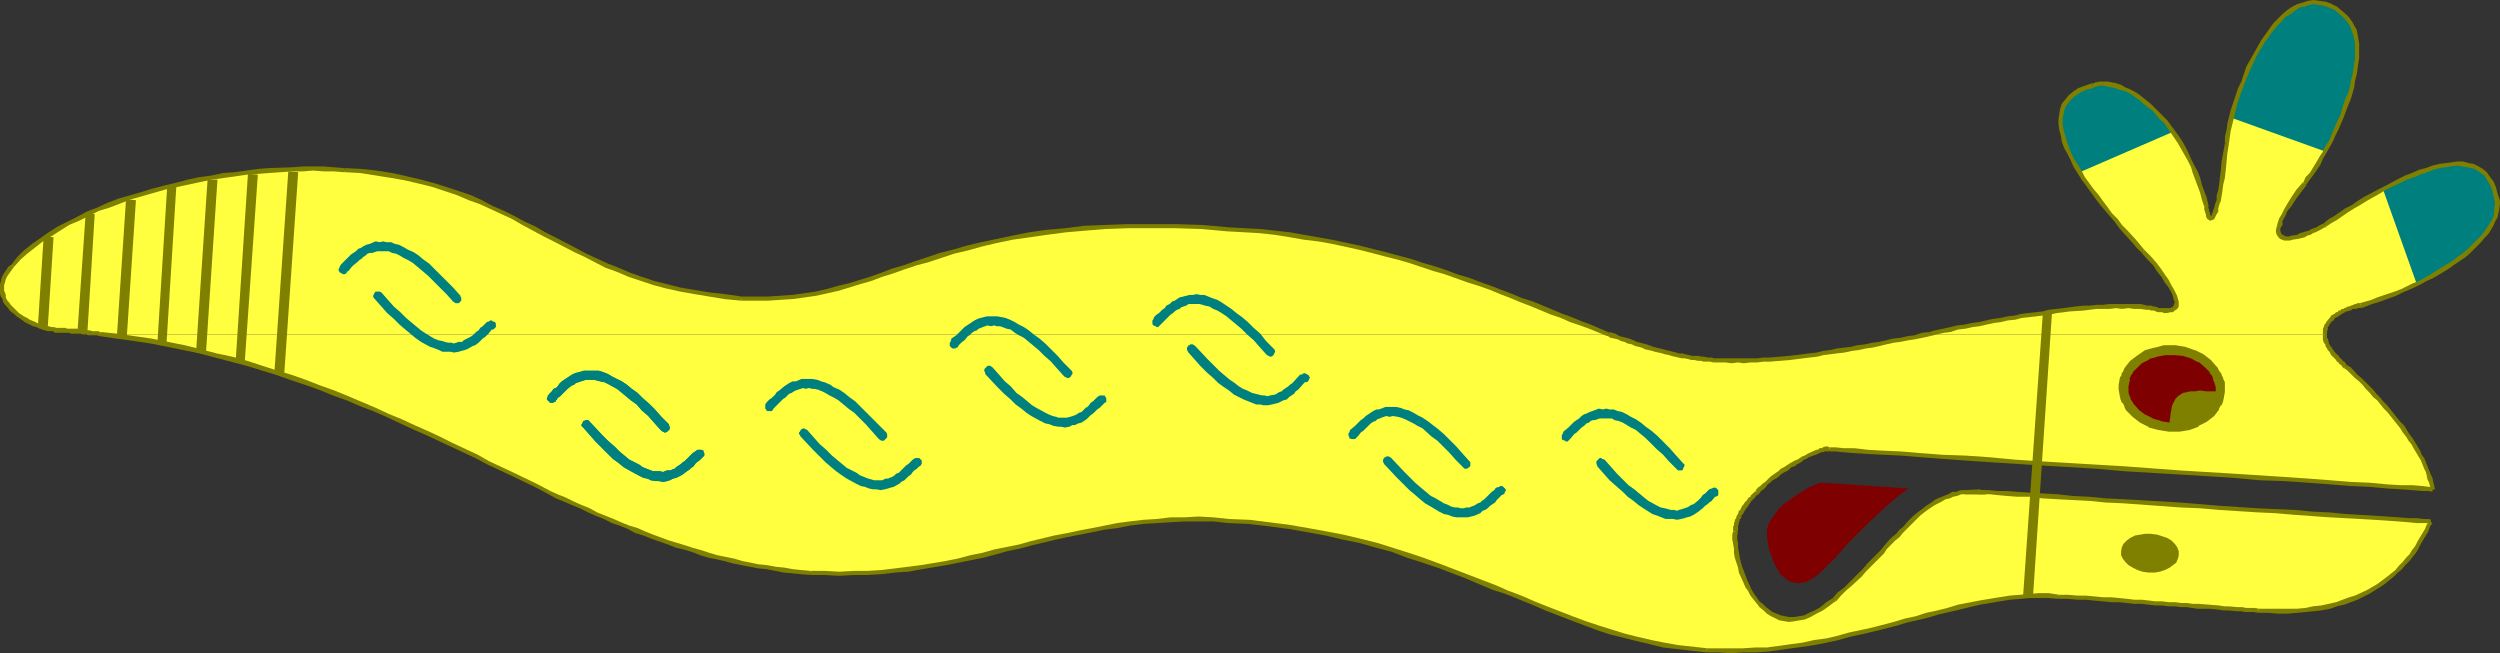 <?xml version="1.0" encoding="UTF-8" standalone="no"?>
<svg
   version="1.0"
   width="129.766mm"
   height="33.909mm"
   id="svg73"
   sodipodi:docname="Snake 1.wmf"
   xmlns:inkscape="http://www.inkscape.org/namespaces/inkscape"
   xmlns:sodipodi="http://sodipodi.sourceforge.net/DTD/sodipodi-0.dtd"
   xmlns="http://www.w3.org/2000/svg"
   xmlns:svg="http://www.w3.org/2000/svg">
  <rect width="100%" height="100%" fill="#333333" stroke="none"/>
  <sodipodi:namedview
     id="namedview73"
     pagecolor="#ffffff"
     bordercolor="#000000"
     borderopacity="0.25"
     inkscape:showpageshadow="2"
     inkscape:pageopacity="0.0"
     inkscape:pagecheckerboard="0"
     inkscape:deskcolor="#d1d1d1"
     inkscape:document-units="mm" />
  <defs
     id="defs1">
    <pattern
       id="WMFhbasepattern"
       patternUnits="userSpaceOnUse"
       width="6"
       height="6"
       x="0"
       y="0" />
  </defs>
  <path
     style="fill:#ffff3f;fill-opacity:1;fill-rule:evenodd;stroke:none"
     d="M 19.554,65.615 15.352,65.13 10.989,64.806 10.019,64.645 9.05,64.483 7.918,64.16 6.787,63.675 5.656,63.19 4.686,62.544 3.555,61.736 2.586,60.928 1.778,60.12 1.131,59.15 0.646,58.18 0.485,57.049 v -1.131 l 0.323,-1.293 0.646,-1.293 0.485,-0.485 0.485,-0.808 1.293,-1.293 1.454,-1.131 3.07,-2.586 1.616,-0.97 1.778,-1.131 1.778,-0.97 1.939,-0.97 4.04,-1.939 4.202,-1.616 4.363,-1.293 4.525,-1.293 4.525,-1.131 4.686,-0.808 4.525,-0.646 4.525,-0.485 4.525,-0.323 4.202,-0.323 h 4.202 l 3.878,0.323 3.232,0.323 3.07,0.323 3.07,0.323 2.747,0.646 2.747,0.646 2.586,0.646 2.586,0.808 2.262,0.808 2.424,0.97 2.101,0.808 4.363,1.939 4.04,2.101 8.08,4.364 4.04,2.101 4.202,1.939 4.525,1.778 2.262,0.808 2.424,0.808 2.586,0.646 2.586,0.646 2.747,0.485 3.07,0.485 3.07,0.485 3.07,0.162 2.747,0.162 h 2.586 l 2.424,-0.162 2.424,-0.162 2.262,-0.323 2.262,-0.323 4.363,-0.97 4.202,-1.293 4.363,-1.455 4.363,-1.455 2.424,-0.808 2.262,-0.808 2.424,-0.646 2.586,-0.808 2.747,-0.808 2.747,-0.646 2.909,-0.646 3.232,-0.646 3.232,-0.485 3.394,-0.485 3.717,-0.485 3.878,-0.323 4.04,-0.323 4.363,-0.162 h 4.525 4.848 l 5.01,0.162 5.494,0.323 5.979,0.485 5.818,0.808 5.656,0.808 5.333,1.131 5.171,1.131 5.01,1.293 4.848,1.455 4.525,1.455 4.525,1.455 4.363,1.616 4.04,1.616 4.04,1.616 3.878,1.455 3.878,1.616 3.717,1.293 3.555,1.455 z"
     id="path1" />
  <path
     style="fill:#ffff3f;fill-opacity:1;fill-rule:evenodd;stroke:none"
     d="m 378.467,65.615 11.312,-2.263 5.656,-0.97 5.333,-0.97 5.333,-0.646 5.171,-0.323 2.586,-0.323 h 5.01 l 2.424,0.162 0.323,0.162 h 0.485 l 1.454,0.485 h 1.616 0.646 l 0.646,-0.323 0.485,-0.323 0.162,-0.646 V 59.312 58.827 l -0.323,-0.646 -0.162,-0.485 -0.323,-0.808 -0.485,-0.808 -0.646,-0.808 -0.646,-0.97 -0.808,-1.131 -0.97,-1.131 -1.131,-1.293 -1.131,-1.455 -1.616,-1.778 -1.778,-1.939 -1.939,-2.263 -1.778,-2.263 -1.939,-2.424 -1.778,-2.424 -1.616,-2.424 -1.454,-2.424 -1.131,-2.424 -0.323,-1.131 -0.323,-1.131 -0.323,-1.131 -0.162,-0.97 v -1.131 l 0.162,-0.97 0.162,-0.808 0.323,-0.97 0.485,-0.808 0.808,-0.808 0.808,-0.646 0.97,-0.646 1.131,-0.485 1.454,-0.485 1.454,-0.323 h 1.454 l 1.616,0.485 1.616,0.646 1.616,0.646 1.778,1.131 1.616,1.455 1.616,1.455 1.454,1.778 1.454,1.778 1.454,2.101 1.293,2.263 1.131,2.424 1.131,2.424 0.808,2.747 0.646,2.586 0.162,0.323 v 0.323 l 0.323,0.97 0.162,0.485 0.162,0.323 0.162,0.162 0.323,-0.162 0.162,-0.323 0.323,-0.646 0.162,-0.485 0.162,-0.485 0.162,-0.646 0.162,-0.808 0.162,-0.97 0.323,-0.97 0.162,-1.293 0.162,-1.293 0.162,-1.455 0.323,-1.616 0.162,-1.778 0.323,-1.939 0.323,-2.424 0.485,-2.586 0.808,-2.747 0.97,-2.747 1.131,-2.747 1.131,-2.909 1.454,-2.424 1.454,-2.424 1.778,-2.101 0.808,-0.97 0.97,-0.808 0.808,-0.808 0.97,-0.646 0.97,-0.485 0.97,-0.323 0.97,-0.323 0.97,-0.162 1.131,0.162 0.97,0.162 1.131,0.323 0.97,0.646 1.131,0.646 1.131,0.97 0.485,0.646 0.323,0.646 0.808,1.293 0.323,1.778 0.162,1.778 v 1.939 l -0.323,2.101 -0.485,2.263 -0.485,2.424 -0.808,2.263 -0.97,2.424 -0.97,2.424 -1.131,2.263 -1.131,2.263 -1.293,2.263 -1.454,2.101 -1.293,1.778 -1.131,1.616 -0.97,1.293 -0.808,1.293 -0.646,1.131 -0.485,0.97 -0.485,0.808 -0.323,0.808 -0.162,0.646 -0.162,0.646 v 0.323 l 0.162,0.485 0.162,0.323 0.646,0.323 0.808,0.162 h 0.97 l 1.131,-0.323 2.262,-0.808 0.97,-0.485 0.97,-0.485 0.646,-0.323 0.485,-0.323 1.939,-1.293 2.424,-1.455 2.262,-1.455 2.586,-1.616 2.747,-1.293 2.586,-1.455 2.747,-1.131 2.586,-0.97 2.586,-0.808 1.131,-0.162 1.293,-0.162 1.131,-0.162 h 1.131 l 0.97,0.323 0.97,0.162 0.808,0.323 0.808,0.485 0.808,0.808 0.646,0.646 0.485,0.97 0.485,1.131 0.323,1.293 0.323,1.293 v 0.808 0.646 l -0.323,1.616 -0.808,1.455 -0.97,1.616 -1.293,1.455 -1.454,1.616 -1.778,1.455 -1.939,1.293 -2.101,1.455 -2.262,1.293 -2.262,1.131 -2.262,1.293 -2.424,0.97 -2.424,0.808 -2.262,0.808 -2.262,0.646 -0.97,0.162 -1.131,0.485 -1.131,0.323 -1.131,0.646 -0.97,0.808 -0.808,0.808 -0.646,1.131 -0.162,0.646 v 0.646 z"
     id="path2" />
  <path
     style="fill:#ffff3f;fill-opacity:1;fill-rule:evenodd;stroke:none"
     d="m 456.196,65.615 v 0.646 l 0.162,0.646 0.323,0.646 0.323,0.808 0.646,0.808 0.646,0.808 0.808,0.97 0.97,0.97 2.909,2.747 3.07,2.909 2.747,3.071 2.424,3.232 1.131,1.616 1.131,1.616 0.97,1.616 0.808,1.455 0.808,1.616 0.485,1.455 0.485,1.455 0.162,1.293 h -0.162 -0.485 -0.485 -0.646 l -0.97,-0.162 h -0.97 l -1.131,-0.162 h -1.131 l -1.454,-0.162 h -1.454 l -1.616,-0.162 -1.616,-0.162 h -1.778 l -1.939,-0.162 -4.04,-0.323 -4.363,-0.323 -4.686,-0.323 -4.848,-0.323 -5.171,-0.323 -5.171,-0.323 -5.333,-0.323 -21.816,-1.455 -5.333,-0.323 -5.171,-0.323 -5.01,-0.485 -4.686,-0.323 -4.525,-0.162 -4.363,-0.323 -1.939,-0.162 -3.717,-0.323 h -1.616 l -1.616,-0.162 h -1.454 l -1.454,-0.162 -1.131,-0.162 h -1.293 -0.97 l -0.808,-0.162 h -0.646 -0.485 -0.485 -0.323 -0.485 -0.485 l -0.646,0.162 -0.808,0.323 -0.808,0.323 -0.808,0.485 -1.939,0.97 -2.101,1.293 -2.101,1.455 -2.101,1.616 -1.939,1.778 -1.616,1.778 -0.646,0.97 -0.646,0.97 -0.485,0.97 -0.323,0.97 -0.323,0.97 -0.162,0.97 v 1.616 l 0.162,1.778 0.323,1.778 0.485,1.939 0.646,1.778 0.808,1.778 0.97,1.778 1.131,1.455 1.293,1.455 0.646,0.485 0.808,0.485 0.808,0.323 0.808,0.323 0.808,0.323 h 0.97 0.97 l 0.97,-0.162 0.97,-0.162 1.131,-0.485 1.131,-0.485 1.131,-0.808 1.131,-0.808 1.293,-0.97 2.101,-1.939 1.939,-1.939 1.939,-1.939 1.778,-1.778 1.616,-1.778 1.616,-1.616 1.454,-1.616 1.454,-1.455 1.293,-1.455 1.454,-1.131 1.454,-1.131 1.454,-0.97 1.454,-0.97 1.454,-0.485 1.616,-0.485 1.616,-0.323 h 4.04 0.485 0.485 l 1.454,0.162 1.778,0.162 h 2.101 l 2.262,0.162 2.586,0.162 2.909,0.162 3.07,0.323 3.232,0.162 3.394,0.323 3.394,0.162 3.717,0.162 7.434,0.646 7.595,0.485 7.434,0.485 3.717,0.162 3.555,0.323 3.555,0.162 3.232,0.162 3.232,0.323 2.909,0.162 2.747,0.162 2.424,0.162 2.262,0.162 1.939,0.162 1.616,0.162 h 1.293 0.485 0.485 l 0.323,0.162 h 0.162 l -0.808,1.616 -0.808,1.616 -1.131,1.616 -1.131,1.778 -1.293,1.455 -1.454,1.616 -1.616,1.454 -1.939,1.293 -2.101,1.293 -2.262,1.131 -2.586,0.808 -2.747,0.808 -3.07,0.646 -1.616,0.162 -1.616,0.162 h -1.778 -3.717 -2.101 l -3.232,-0.323 -3.555,-0.162 -1.939,-0.162 -1.939,-0.162 -2.262,-0.162 -2.262,-0.162 -2.424,-0.162 -2.424,-0.162 -2.909,-0.323 -2.747,-0.162 -3.07,-0.162 -3.394,-0.323 -3.394,-0.162 -3.717,-0.323 h -1.778 -1.939 l -3.717,0.162 -4.04,0.485 -3.878,0.808 -4.04,0.808 -4.202,0.97 -4.202,1.131 -4.363,1.131 -8.726,2.263 -4.525,0.97 -4.525,0.808 -4.686,0.646 -4.686,0.485 -4.848,0.162 -4.848,-0.162 -2.747,-0.323 -2.909,-0.323 -2.586,-0.485 -2.747,-0.485 -5.171,-1.293 -5.171,-1.616 -5.01,-1.616 -5.01,-2.101 -5.171,-1.939 -5.171,-2.263 -5.494,-2.101 -5.494,-2.101 -5.818,-2.101 -3.07,-0.808 -3.07,-0.97 -3.232,-0.808 -3.394,-0.97 -3.394,-0.646 -3.555,-0.646 -3.717,-0.646 -3.878,-0.485 -3.878,-0.485 -4.04,-0.323 -3.07,-0.162 h -2.747 -2.747 l -2.909,0.162 -5.333,0.323 -5.01,0.646 -5.01,0.97 -4.848,0.97 -9.373,2.263 -9.534,2.263 -4.848,0.97 -4.848,0.808 -5.171,0.646 -5.333,0.485 -2.747,0.162 h -2.747 l -2.909,-0.162 -2.909,-0.162 -3.394,-0.162 -3.394,-0.485 -3.394,-0.485 -3.232,-0.646 -3.232,-0.808 -3.232,-0.808 -3.232,-0.808 -3.07,-1.131 -6.302,-2.263 -6.302,-2.424 -6.141,-2.747 -6.302,-2.909 -4.686,-2.263 L 98.414,91.957 88.718,87.432 83.709,85.008 78.699,82.745 73.528,80.483 68.195,78.22 62.701,76.119 57.206,74.18 51.389,72.241 45.571,70.463 39.269,69.008 32.966,67.715 26.341,66.423 19.554,65.615 H 315.604 l 2.747,0.97 2.586,0.97 2.747,0.646 2.586,0.808 2.586,0.646 2.424,0.485 2.586,0.323 2.424,0.323 h 2.262 5.01 2.424 l 5.171,-0.485 5.333,-0.646 5.333,-0.97 5.494,-0.97 11.15,-2.101 z"
     id="path3" />
  <path
     style="fill:#007f7f;fill-opacity:1;fill-rule:evenodd;stroke:none"
     d="m 474.134,55.756 3.232,-1.778 3.07,-1.778 2.747,-2.101 1.293,-0.97 1.131,-0.97 0.97,-1.131 0.97,-0.97 0.808,-1.131 0.646,-1.131 0.485,-0.97 0.323,-1.131 0.162,-1.131 v -0.97 l -0.323,-1.939 -0.323,-0.808 -0.323,-0.808 -0.323,-0.646 -0.485,-0.646 -0.97,-0.97 -1.131,-0.808 -1.293,-0.485 -1.293,-0.323 h -1.616 l -1.616,0.162 -1.616,0.323 -1.778,0.485 -1.939,0.646 -1.778,0.646 -1.939,0.808 -3.717,1.939 z"
     id="path4" />
  <path
     style="fill:#007f7f;fill-opacity:1;fill-rule:evenodd;stroke:none"
     d="m 456.196,29.737 1.939,-3.717 1.616,-3.879 0.808,-1.939 0.485,-1.939 0.646,-1.778 0.323,-1.778 0.323,-1.778 0.162,-1.778 V 9.535 l -0.162,-1.455 -0.162,-1.293 -0.485,-1.293 -0.485,-1.131 -0.808,-0.97 -0.97,-0.808 -0.97,-0.646 -0.97,-0.485 -0.808,-0.485 -0.97,-0.323 h -0.97 l -0.808,-0.162 -0.97,0.162 -0.808,0.162 -0.808,0.323 -0.97,0.485 -0.808,0.485 -1.616,1.293 -1.454,1.616 -1.454,1.778 -1.454,2.101 -1.131,2.101 -1.293,2.424 -0.97,2.424 -0.97,2.424 -0.808,2.424 -0.646,2.424 z"
     id="path5" />
  <path
     style="fill:#007f7f;fill-opacity:1;fill-rule:evenodd;stroke:none"
     d="m 426.3,25.858 -1.778,-2.263 -2.101,-2.101 -1.939,-1.778 -0.97,-0.646 -1.131,-0.808 -0.97,-0.485 -1.131,-0.485 -0.97,-0.323 -0.97,-0.323 -0.97,-0.162 h -0.97 l -0.97,0.162 -0.97,0.162 -1.454,0.485 -1.293,0.646 -1.131,0.808 -0.808,0.808 -0.646,0.808 -0.485,0.97 -0.323,0.97 v 1.131 1.131 l 0.162,1.293 0.323,1.293 0.485,1.293 0.485,1.293 0.646,1.293 1.616,2.747 z"
     id="path6" />
  <path
     style="fill:#7f0000;fill-opacity:1;fill-rule:evenodd;stroke:none"
     d="m 374.427,95.836 -1.778,1.293 -1.778,1.455 -1.939,1.778 -2.101,1.939 -2.101,2.101 -2.262,2.263 -2.262,2.586 -1.293,1.293 -1.293,1.293 -0.646,0.646 -0.646,0.485 -0.646,0.485 -0.646,0.323 -0.485,0.323 -0.646,0.162 -1.131,0.162 -0.97,-0.162 -0.97,-0.323 -0.808,-0.646 -0.808,-0.646 -0.485,-0.97 -0.646,-1.131 -0.808,-2.101 -0.323,-1.131 -0.162,-1.131 -0.162,-1.131 v -0.808 l 0.162,-0.97 0.323,-0.808 0.485,-0.808 0.646,-0.808 0.646,-0.97 0.808,-0.808 1.778,-1.293 1.939,-1.293 0.808,-0.485 0.808,-0.485 0.808,-0.323 0.808,-0.323 0.485,-0.162 h 0.485 z"
     id="path7" />
  <path
     style="fill:#7f7f00;fill-opacity:1;fill-rule:evenodd;stroke:none"
     d="m 56.56,33.615 -2.747,39.757 1.939,0.162 2.747,-39.757 z"
     id="path8" />
  <path
     style="fill:#7f7f00;fill-opacity:1;fill-rule:evenodd;stroke:none"
     d="m 48.642,34.1 -2.424,37.009 1.778,0.162 2.586,-37.009 z"
     id="path9" />
  <path
     style="fill:#7f7f00;fill-opacity:1;fill-rule:evenodd;stroke:none"
     d="m 40.723,35.231 -2.262,33.939 1.939,0.162 2.262,-34.1 z"
     id="path10" />
  <path
     style="fill:#7f7f00;fill-opacity:1;fill-rule:evenodd;stroke:none"
     d="m 32.805,36.524 -1.939,31.03 1.778,0.162 1.939,-31.03 z"
     id="path11" />
  <path
     style="fill:#7f7f00;fill-opacity:1;fill-rule:evenodd;stroke:none"
     d="m 24.725,39.11 -1.778,26.666 1.939,0.162 1.778,-26.666 z"
     id="path12" />
  <path
     style="fill:#7f7f00;fill-opacity:1;fill-rule:evenodd;stroke:none"
     d="m 16.806,41.858 -1.616,23.434 1.939,0.162 1.454,-23.434 z"
     id="path13" />
  <path
     style="fill:#7f7f00;fill-opacity:1;fill-rule:evenodd;stroke:none"
     d="M 8.565,46.383 7.434,63.998 9.373,64.16 10.504,46.544 Z"
     id="path14" />
  <path
     style="fill:#7f7f00;fill-opacity:1;fill-rule:evenodd;stroke:none"
     d="m 400.768,61.413 -3.878,55.595 1.939,0.162 3.717,-55.595 z"
     id="path15" />
  <path
     style="fill:#7f0000;fill-opacity:1;fill-rule:evenodd;stroke:none"
     d="m 425.492,83.877 1.939,-0.162 1.939,-0.323 1.616,-0.485 1.454,-0.808 1.131,-1.131 0.97,-1.131 0.323,-0.808 0.323,-0.646 0.162,-0.808 0.162,-0.808 v -0.646 -0.808 l -0.162,-0.808 -0.323,-0.646 -0.323,-0.646 -0.485,-0.646 -1.131,-1.293 -1.293,-0.97 -1.616,-0.808 -1.616,-0.485 -1.939,-0.323 h -1.939 l -1.778,0.323 -1.616,0.646 -1.616,0.808 -1.131,1.131 -0.646,0.485 -0.323,0.646 -0.485,0.646 -0.162,0.646 -0.162,0.808 -0.162,0.808 v 0.808 0.646 l 0.323,0.808 0.162,0.646 0.485,0.808 0.323,0.646 1.131,1.131 1.293,0.97 1.616,0.808 1.778,0.646 z"
     id="path16" />
  <path
     style="fill:#7f7f00;fill-opacity:1;fill-rule:evenodd;stroke:none"
     d="m 425.492,84.685 h 1.939 0.162 l 1.939,-0.323 1.778,-0.646 v -0.162 l 1.616,-0.808 1.454,-1.131 0.97,-1.293 v -0.162 l 0.323,-0.646 h 0.162 l 0.323,-0.808 v -0.162 l 0.162,-0.646 v -0.162 l 0.162,-0.808 v -0.97 -0.646 -0.323 l -0.323,-0.646 v -0.162 l -0.323,-0.646 v -0.162 l -0.485,-0.646 v 0 l -0.323,-0.646 -0.162,-0.162 -1.131,-1.293 -1.454,-1.131 -1.616,-0.808 h -0.162 l -1.778,-0.646 -1.939,-0.323 h -2.262 l -1.778,0.485 h -0.162 l -1.778,0.485 -1.616,1.131 -1.293,0.97 v 0 l -0.646,0.808 -0.485,0.646 v 0 l -0.323,0.808 h -0.162 l -0.162,0.808 h -0.162 l -0.162,0.646 v 0.162 l -0.162,0.808 v 0.97 l 0.162,0.808 v 0.162 l 0.162,0.646 v 0.162 l 0.323,0.808 h 0.162 l 0.323,0.646 v 0.162 l 0.323,0.646 0.162,0.162 1.131,1.131 1.454,1.131 1.616,0.808 0.162,0.162 1.778,0.485 h 0.162 l 1.939,0.323 0.162,-1.778 -1.939,-0.323 h 0.323 l -1.778,-0.485 h 0.162 l -1.616,-0.808 0.162,0.162 -1.454,-1.131 0.162,0.162 -0.97,-1.131 v 0.162 l -0.323,-0.646 v 0 l -0.485,-0.646 h 0.162 l -0.323,-0.646 v 0 l -0.162,-0.646 v 0.162 -0.808 0.162 -0.808 0.162 l 0.162,-0.808 v 0 l 0.162,-0.646 h -0.162 l 0.323,-0.646 -0.162,0.162 0.485,-0.646 v 0 l 0.323,-0.646 v 0.162 l 0.485,-0.485 v 0 l 1.131,-1.131 -0.162,0.162 1.616,-0.808 h -0.323 l 1.778,-0.485 h -0.162 l 1.778,-0.323 h -0.162 1.939 -0.162 l 1.939,0.162 h -0.162 l 1.616,0.485 v 0 l 1.454,0.808 v -0.162 l 1.293,1.131 -0.162,-0.162 1.131,1.131 h -0.162 l 0.485,0.646 v -0.162 l 0.323,0.808 -0.162,-0.162 0.323,0.808 v -0.162 l 0.162,0.808 v -0.323 l 0.162,0.808 v 0 0.646 0 l -0.162,0.808 v -0.162 l -0.162,0.646 v 0 l -0.323,0.646 v 0 l -0.323,0.646 0.162,-0.162 -0.97,1.293 0.162,-0.162 -1.293,0.97 h 0.162 l -1.454,0.808 0.162,-0.162 -1.616,0.646 h 0.162 l -1.939,0.323 h 0.162 -1.939 0.162 z"
     id="path17" />
  <path
     style="fill:#7f7f00;fill-opacity:1;fill-rule:evenodd;stroke:none"
     d="m 435.512,76.766 h -1.454 -1.293 l -1.131,-0.162 -0.97,0.162 h -0.97 l -0.646,0.162 -0.808,0.162 -0.485,0.323 -0.485,0.323 -0.485,0.485 -0.323,0.646 -0.323,0.646 -0.162,0.808 -0.162,0.97 -0.162,1.293 -0.162,1.293 1.939,-0.162 1.939,-0.323 1.616,-0.485 1.454,-0.808 1.131,-1.131 0.97,-1.131 0.323,-0.808 0.323,-0.646 0.162,-0.808 z"
     id="path18" />
  <path
     style="fill:#7f7f00;fill-opacity:1;fill-rule:evenodd;stroke:none"
     d="m 421.452,112.32 h 1.293 l 0.97,-0.162 0.97,-0.323 0.97,-0.485 0.646,-0.485 0.646,-0.485 0.323,-0.808 0.162,-0.646 v -0.808 l -0.323,-0.808 -0.485,-0.646 -0.646,-0.646 -0.808,-0.485 -0.97,-0.323 -0.97,-0.323 -1.293,-0.162 h -1.131 l -0.97,0.162 -0.97,0.162 -0.97,0.485 -0.646,0.485 -0.646,0.646 -0.323,0.646 -0.162,0.808 v 0.808 l 0.323,0.646 0.485,0.646 0.646,0.646 0.808,0.485 0.97,0.485 0.97,0.323 z"
     id="path19" />
  <path
     style="fill:#007f7f;fill-opacity:1;fill-rule:evenodd;stroke:none"
     d="m 150.449,79.028 -0.323,0.323 v 0.162 0.162 0.323 0.162 l 0.162,0.162 0.162,0.323 h 0.162 0.323 0.162 0.323 l 0.162,-0.162 0.162,-0.323 0.162,-0.162 0.323,-0.323 0.323,-0.323 0.323,-0.323 0.485,-0.485 0.323,-0.323 0.323,-0.162 0.808,-0.808 0.485,-0.162 0.485,-0.323 0.323,-0.162 0.485,-0.162 0.97,-0.323 0.485,0.162 0.646,-0.162 0.646,0.162 h 0.485 l 0.646,0.162 0.808,0.323 0.646,0.323 0.808,0.485 0.97,0.485 0.808,0.485 1.939,1.616 1.131,0.808 1.131,1.131 1.131,1.131 1.293,1.455 1.293,1.455 0.485,0.323 h 0.162 0.323 l 0.162,-0.162 0.162,-0.162 0.323,-0.323 V 85.654 85.331 85.17 l -0.162,-0.323 -1.454,-1.455 -1.293,-1.293 -1.293,-1.293 -1.131,-1.131 -0.97,-0.97 -1.131,-0.808 -0.97,-0.808 -0.97,-0.646 -1.131,-0.485 -0.646,-0.485 -1.131,-0.485 -0.646,-0.162 -0.808,-0.323 -0.97,-0.162 h -0.646 -0.646 -0.808 l -1.131,0.485 h -0.646 l -0.646,0.323 -0.485,0.323 -0.485,0.323 -0.97,0.808 -0.485,0.323 -0.323,0.485 -0.323,0.323 -0.323,0.323 -0.485,0.323 -0.485,0.485 -0.323,0.485 z"
     id="path20" />
  <path
     style="fill:#007f7f;fill-opacity:1;fill-rule:evenodd;stroke:none"
     d="m 158.368,84.362 -0.323,-0.162 -0.323,-0.162 h -0.162 l -0.323,0.162 -0.162,0.162 -0.162,0.323 -0.162,0.162 v 0.323 l 0.162,0.162 0.162,0.323 2.424,2.586 1.293,1.293 1.131,1.131 1.131,0.97 0.97,0.808 1.131,0.808 0.97,0.646 1.778,0.97 0.97,0.485 0.808,0.162 0.808,0.323 0.808,0.162 h 0.646 l 0.808,0.162 0.808,-0.162 0.646,-0.162 0.485,-0.162 0.646,-0.162 1.131,-0.646 0.323,-0.323 0.646,-0.323 0.485,-0.485 0.323,-0.323 0.485,-0.323 0.323,-0.485 0.323,-0.323 0.485,-0.323 0.323,-0.323 0.162,-0.162 h 0.162 l 0.323,-0.485 v -0.162 -0.323 -0.162 l -0.162,-0.162 -0.323,-0.323 h -0.323 -0.162 -0.323 l -0.162,0.162 0.162,-0.162 -0.485,0.323 -0.485,0.485 -0.323,0.323 -0.485,0.323 -0.323,0.323 -0.485,0.485 -0.323,0.323 -0.323,0.323 -0.485,0.162 -0.323,0.323 -0.485,0.323 -0.485,0.162 -0.323,0.162 h -0.485 l -0.646,0.323 h -0.323 -0.646 -0.646 l -0.485,-0.162 -0.646,-0.162 -0.808,-0.323 -0.808,-0.323 -0.646,-0.485 -0.97,-0.485 -0.97,-0.485 -0.97,-0.808 -0.97,-0.808 -0.97,-0.808 -1.131,-1.131 -1.293,-1.131 z"
     id="path21" />
  <path
     style="fill:#007f7f;fill-opacity:1;fill-rule:evenodd;stroke:none"
     d="m 107.625,77.412 -0.162,0.162 v 0.323 l -0.162,0.162 v 0.323 l 0.162,0.162 0.162,0.162 0.162,0.162 0.162,0.162 h 0.323 0.162 l 0.323,-0.162 h 0.162 l 0.162,-0.323 0.162,-0.162 0.162,-0.323 0.485,-0.323 0.323,-0.323 0.485,-0.485 0.323,-0.323 0.323,-0.323 0.808,-0.646 0.485,-0.162 0.323,-0.323 0.485,-0.162 0.485,-0.162 0.97,-0.323 h 0.485 0.646 0.485 l 0.646,0.162 0.646,0.162 0.808,0.162 0.646,0.323 1.778,0.97 0.808,0.646 0.97,0.808 0.97,0.808 1.131,0.808 0.97,1.131 1.293,1.131 1.131,1.293 1.454,1.616 0.323,0.162 0.323,0.162 h 0.162 l 0.323,-0.162 0.162,-0.162 0.323,-0.323 v -0.323 -0.162 l -0.162,-0.323 v -0.162 l -1.454,-1.455 -1.293,-1.455 -1.131,-1.131 -1.293,-1.131 -0.97,-0.97 -1.131,-0.808 -0.97,-0.808 -0.97,-0.646 -0.97,-0.485 -0.97,-0.485 -0.808,-0.485 -0.808,-0.323 -0.97,-0.323 h -0.808 -0.646 -0.646 -0.808 l -1.131,0.323 -0.646,0.162 -0.646,0.323 -0.485,0.323 -0.485,0.323 -0.97,0.646 -0.485,0.485 -0.323,0.485 -0.323,0.323 -0.485,0.162 -0.323,0.485 -0.485,0.485 -0.323,0.485 z"
     id="path22" />
  <path
     style="fill:#007f7f;fill-opacity:1;fill-rule:evenodd;stroke:none"
     d="m 115.705,82.745 -0.323,-0.323 h -0.323 -0.162 l -0.323,0.162 h -0.162 l -0.162,0.485 -0.162,0.162 v 0.323 l 0.162,0.162 0.162,0.162 2.424,2.747 1.293,1.293 1.131,1.131 0.97,0.97 1.131,0.808 0.97,0.808 1.131,0.646 1.778,0.97 0.97,0.485 0.808,0.162 0.646,0.323 0.97,0.162 h 0.646 l 0.808,0.162 0.808,-0.162 0.485,-0.162 0.646,-0.323 0.646,-0.162 0.97,-0.485 0.485,-0.323 0.646,-0.485 0.485,-0.323 0.323,-0.323 0.485,-0.323 0.323,-0.485 0.323,-0.323 0.485,-0.323 0.323,-0.323 0.162,-0.162 0.162,-0.162 0.323,-0.323 v -0.162 -0.323 l -0.162,-0.162 v -0.323 l -0.485,-0.162 h -0.162 -0.323 -0.162 l -0.162,0.162 0.162,-0.162 -0.485,0.323 -0.485,0.323 -0.485,0.485 -0.323,0.323 -0.323,0.323 -0.485,0.485 -0.323,0.162 -0.323,0.323 -0.485,0.323 -0.485,0.323 -0.323,0.323 -0.485,0.162 -0.323,0.162 h -0.646 l -0.485,0.162 -0.323,0.162 -0.646,-0.162 h -0.646 -0.646 l -0.485,-0.162 -0.808,-0.323 -0.808,-0.323 -0.646,-0.485 -0.97,-0.485 -0.97,-0.485 -0.97,-0.808 -0.97,-0.808 -0.97,-0.97 -1.293,-1.131 -1.131,-1.131 z"
     id="path23" />
  <path
     style="fill:#007f7f;fill-opacity:1;fill-rule:evenodd;stroke:none"
     d="m 107.625,77.412 -0.162,0.162 v 0.323 l -0.162,0.162 v 0.323 l 0.162,0.162 0.162,0.162 0.162,0.162 0.162,0.162 h 0.323 0.162 l 0.323,-0.162 h 0.162 l 0.162,-0.323 0.162,-0.162 0.162,-0.323 0.485,-0.323 0.323,-0.323 0.485,-0.485 0.323,-0.323 0.323,-0.323 0.808,-0.646 0.485,-0.162 0.323,-0.323 0.485,-0.162 0.485,-0.162 0.97,-0.323 h 0.485 0.646 0.485 l 0.646,0.162 0.646,0.162 0.808,0.162 0.646,0.323 1.778,0.97 0.808,0.646 0.97,0.808 0.97,0.808 1.131,0.808 0.97,1.131 1.293,1.131 1.131,1.293 1.454,1.616 0.323,0.162 0.323,0.162 h 0.162 l 0.323,-0.162 0.162,-0.162 0.323,-0.323 v -0.323 -0.162 l -0.162,-0.323 v -0.162 l -1.454,-1.455 -1.293,-1.455 -1.131,-1.131 -1.293,-1.131 -0.97,-0.97 -1.131,-0.808 -0.97,-0.808 -0.97,-0.646 -0.97,-0.485 -0.97,-0.485 -0.808,-0.485 -0.808,-0.323 -0.97,-0.323 h -0.808 -0.646 -0.646 -0.808 l -1.131,0.323 -0.646,0.162 -0.646,0.323 -0.485,0.323 -0.485,0.323 -0.97,0.646 -0.485,0.485 -0.323,0.485 -0.323,0.323 -0.485,0.162 -0.323,0.485 -0.485,0.485 -0.323,0.485 z"
     id="path24" />
  <path
     style="fill:#007f7f;fill-opacity:1;fill-rule:evenodd;stroke:none"
     d="m 115.705,82.745 -0.323,-0.323 h -0.323 -0.162 l -0.323,0.162 h -0.162 l -0.162,0.485 -0.162,0.162 v 0.323 l 0.162,0.162 0.162,0.162 2.424,2.747 1.293,1.293 1.131,1.131 0.97,0.97 1.131,0.808 0.97,0.808 1.131,0.646 1.778,0.97 0.97,0.485 0.808,0.162 0.646,0.323 0.97,0.162 h 0.646 l 0.808,0.162 0.808,-0.162 0.485,-0.162 0.646,-0.323 0.646,-0.162 0.97,-0.485 0.485,-0.323 0.646,-0.485 0.485,-0.323 0.323,-0.323 0.485,-0.323 0.323,-0.485 0.323,-0.323 0.485,-0.323 0.323,-0.323 0.162,-0.162 0.162,-0.162 0.323,-0.323 v -0.162 -0.323 l -0.162,-0.162 v -0.323 l -0.485,-0.162 h -0.162 -0.323 -0.162 l -0.162,0.162 0.162,-0.162 -0.485,0.323 -0.485,0.323 -0.485,0.485 -0.323,0.323 -0.323,0.323 -0.485,0.485 -0.323,0.162 -0.323,0.323 -0.485,0.323 -0.485,0.323 -0.323,0.323 -0.485,0.162 -0.323,0.162 h -0.646 l -0.485,0.162 -0.323,0.162 -0.646,-0.162 h -0.646 -0.646 l -0.485,-0.162 -0.808,-0.323 -0.808,-0.323 -0.646,-0.485 -0.97,-0.485 -0.97,-0.485 -0.97,-0.808 -0.97,-0.808 -0.97,-0.97 -1.293,-1.131 -1.131,-1.131 z"
     id="path25" />
  <path
     style="fill:#007f7f;fill-opacity:1;fill-rule:evenodd;stroke:none"
     d="m 66.741,52.201 -0.162,0.323 -0.162,0.323 v 0.162 l 0.162,0.323 0.162,0.162 0.323,0.162 0.323,0.162 h 0.162 l 0.323,-0.162 0.162,-0.162 v -0.162 l 0.323,-0.162 0.646,-0.808 0.323,-0.323 0.808,-0.646 0.323,-0.323 0.485,-0.323 0.323,-0.323 0.485,-0.323 0.323,-0.323 0.485,-0.162 h 0.485 l 0.97,-0.323 h 0.485 0.646 0.485 0.646 l 0.646,0.323 0.808,0.162 0.646,0.323 0.808,0.485 0.97,0.485 0.808,0.485 1.939,1.616 1.131,0.97 1.131,1.131 1.131,1.131 1.293,1.293 1.293,1.455 0.485,0.323 h 0.162 0.323 0.162 l 0.162,-0.162 0.323,-0.323 v -0.323 -0.323 l -0.162,-0.162 V 58.019 L 88.88,56.403 87.587,55.11 86.294,53.817 85.163,52.686 84.194,51.716 83.062,50.908 82.093,50.1 81.123,49.453 79.992,48.968 l -0.808,-0.485 -0.97,-0.485 -0.808,-0.162 -0.646,-0.323 h -0.97 l -0.646,-0.162 -0.646,0.162 -0.808,-0.162 -1.131,0.485 -0.646,0.162 -0.646,0.323 -0.485,0.323 -0.485,0.162 -0.485,0.485 -0.485,0.323 -0.485,0.323 -0.808,0.808 -0.323,0.323 -0.808,0.808 -0.323,0.485 z"
     id="path26" />
  <path
     style="fill:#007f7f;fill-opacity:1;fill-rule:evenodd;stroke:none"
     d="m 74.821,57.372 -0.323,-0.162 h -0.323 -0.162 -0.323 l -0.162,0.162 -0.162,0.323 -0.162,0.323 v 0.162 l 0.162,0.323 0.162,0.162 2.424,2.747 1.293,1.131 1.131,1.131 1.131,0.97 0.97,0.808 0.97,0.808 1.131,0.808 1.778,0.97 0.97,0.323 0.808,0.323 0.646,0.323 h 0.97 0.646 l 0.646,0.162 0.97,-0.162 0.485,-0.162 0.646,-0.162 0.485,-0.162 1.131,-0.646 0.485,-0.162 0.646,-0.485 0.485,-0.485 0.323,-0.323 0.485,-0.323 0.323,-0.323 0.323,-0.323 0.646,-0.808 h 0.323 l 0.162,-0.162 0.323,-0.323 V 63.837 63.675 63.514 l -0.162,-0.323 -0.485,-0.162 -0.162,-0.162 h -0.323 l -0.162,0.162 -0.162,0.162 0.162,-0.162 -0.485,0.162 -0.808,0.808 -0.485,0.323 -0.323,0.485 -0.485,0.323 -0.323,0.323 -0.323,0.323 -0.485,0.323 -0.323,0.162 -0.646,0.323 -0.323,0.162 -0.323,0.323 h -0.646 l -0.485,0.162 -0.485,0.162 -0.485,-0.162 h -0.646 l -0.646,-0.162 -0.485,-0.162 -0.808,-0.162 -0.808,-0.323 -1.616,-0.97 -0.97,-0.646 -0.97,-0.808 -0.97,-0.808 -0.97,-0.808 -1.131,-1.131 -1.293,-1.131 z"
     id="path27" />
  <path
     style="fill:#007f7f;fill-opacity:1;fill-rule:evenodd;stroke:none"
     d="m 306.716,85.008 -0.323,0.323 v 0.323 0.162 0.323 l 0.162,0.162 0.485,0.162 0.162,0.162 h 0.323 l 0.162,-0.162 0.162,-0.162 0.162,-0.162 0.162,-0.162 0.646,-0.808 0.485,-0.323 0.646,-0.646 0.323,-0.323 0.485,-0.323 0.485,-0.485 0.485,-0.162 0.323,-0.323 0.485,-0.162 h 0.323 l 0.97,-0.323 h 0.646 0.646 0.485 0.646 l 0.485,0.323 0.808,0.162 0.808,0.323 0.808,0.485 0.808,0.485 0.97,0.485 1.939,1.616 0.97,0.97 1.131,1.131 1.293,1.131 1.131,1.293 1.454,1.455 0.323,0.323 h 0.323 0.162 0.323 l 0.162,-0.162 0.162,-0.485 0.162,-0.162 v -0.323 l -0.162,-0.162 -0.162,-0.162 -1.454,-1.616 -1.131,-1.293 -1.293,-1.293 -1.131,-1.131 -1.131,-0.97 -1.131,-0.808 -0.97,-0.808 -0.97,-0.646 -0.97,-0.485 -0.808,-0.485 -0.97,-0.485 -0.808,-0.162 -0.808,-0.323 h -0.808 l -0.646,-0.162 -0.646,0.162 -0.808,-0.162 -1.293,0.485 -0.485,0.162 -0.646,0.323 -0.485,0.162 -0.485,0.323 -0.485,0.485 -0.485,0.323 -0.485,0.323 -0.808,0.808 -0.323,0.323 -0.97,0.808 -0.162,0.485 z"
     id="path28" />
  <path
     style="fill:#007f7f;fill-opacity:1;fill-rule:evenodd;stroke:none"
     d="m 314.796,90.18 -0.485,-0.162 -0.162,-0.162 h -0.323 l -0.162,0.162 -0.162,0.162 -0.323,0.323 v 0.323 0.162 l 0.162,0.323 v 0.162 l 2.424,2.747 1.293,1.131 1.293,1.131 0.97,0.97 1.131,0.808 0.97,0.808 0.97,0.646 1.778,1.131 0.97,0.323 0.808,0.323 0.808,0.323 h 0.97 0.485 l 0.808,0.162 0.808,-0.162 0.646,-0.162 0.485,-0.162 0.646,-0.162 0.646,-0.323 0.485,-0.323 0.485,-0.323 0.808,-0.646 0.485,-0.485 0.485,-0.323 0.323,-0.323 0.485,-0.323 0.646,-0.808 h 0.162 l 0.323,-0.162 0.162,-0.162 v -0.162 -0.323 -0.162 -0.323 l -0.162,-0.162 -0.162,-0.162 -0.162,-0.162 h -0.323 -0.162 l -0.323,0.162 -0.162,0.162 0.162,-0.162 -0.485,0.162 -0.808,0.808 -0.485,0.323 -0.323,0.485 -0.323,0.323 -0.323,0.323 -0.808,0.646 -0.485,0.162 -0.485,0.323 -0.323,0.162 -0.485,0.162 -0.485,0.162 -0.646,0.162 -0.323,0.162 -0.646,-0.162 h -0.646 l -0.485,-0.162 -0.646,-0.162 -0.808,-0.162 -0.646,-0.323 -1.778,-0.97 -0.808,-0.646 -0.97,-0.808 -0.97,-0.808 -1.131,-0.808 -1.131,-1.131 -1.131,-1.131 z"
     id="path29" />
  <path
     style="fill:#007f7f;fill-opacity:1;fill-rule:evenodd;stroke:none"
     d="m 264.862,84.685 -0.323,0.323 v 0.162 0.323 l 0.162,0.162 v 0.323 l 0.485,0.162 h 0.162 0.323 0.162 l 0.162,-0.162 0.162,-0.162 0.323,-0.323 0.485,-0.646 0.485,-0.323 0.808,-0.808 0.162,-0.162 0.485,-0.485 0.485,-0.323 0.485,-0.162 0.323,-0.323 0.485,-0.162 0.323,-0.162 0.97,-0.323 0.646,0.162 0.646,-0.162 0.97,0.162 0.646,0.162 0.808,0.323 0.646,0.323 0.97,0.485 0.808,0.485 0.97,0.485 1.778,1.616 1.131,0.808 1.131,1.131 1.131,1.131 1.293,1.455 1.454,1.455 0.323,0.323 h 0.162 0.323 l 0.162,-0.162 0.323,-0.162 0.162,-0.323 v -0.162 -0.323 -0.162 l -0.162,-0.162 -1.454,-1.616 -1.131,-1.293 -1.293,-1.293 -1.131,-1.131 -1.131,-0.97 -2.101,-1.616 -0.97,-0.646 -0.97,-0.485 -0.808,-0.485 -0.97,-0.485 -0.808,-0.162 -0.808,-0.323 -0.808,-0.162 h -0.646 -0.646 -0.808 l -1.293,0.485 h -0.485 l -0.646,0.323 -0.485,0.323 -0.485,0.323 -0.485,0.323 -0.485,0.485 -0.485,0.323 -0.808,0.808 -0.323,0.323 -0.97,0.808 -0.162,0.485 z"
     id="path30" />
  <path
     style="fill:#007f7f;fill-opacity:1;fill-rule:evenodd;stroke:none"
     d="m 272.942,89.856 -0.485,-0.323 h -0.162 -0.323 l -0.162,0.162 h -0.162 l -0.323,0.485 v 0.162 0.323 l 0.162,0.162 v 0.162 l 2.586,2.747 1.293,1.293 1.131,1.131 0.97,0.808 1.131,0.97 0.97,0.808 1.131,0.646 0.808,0.485 0.808,0.485 0.97,0.485 0.808,0.162 0.808,0.323 0.808,0.162 h 0.808 0.808 0.646 l 0.646,-0.162 0.646,-0.162 1.131,-0.485 0.485,-0.485 0.485,-0.162 0.485,-0.323 0.485,-0.485 0.485,-0.323 0.485,-0.323 0.323,-0.485 0.323,-0.323 0.323,-0.323 0.323,-0.323 0.323,-0.162 h 0.162 l 0.162,-0.485 0.162,-0.162 v -0.323 l -0.162,-0.162 -0.162,-0.162 -0.323,-0.323 h -0.162 -0.323 l -0.162,0.162 h -0.323 0.323 l -0.646,0.162 -0.323,0.485 -0.485,0.323 -0.323,0.323 -0.485,0.485 -0.323,0.323 -0.323,0.323 -0.485,0.323 -0.323,0.323 -0.485,0.162 -0.485,0.323 -0.323,0.162 -0.485,0.162 -0.323,0.162 h -0.646 l -0.485,0.162 h -0.646 l -0.485,-0.162 h -0.646 l -0.646,-0.162 -0.646,-0.323 -0.808,-0.323 -0.808,-0.485 -0.808,-0.485 -0.97,-0.485 -0.97,-0.808 -0.97,-0.808 -1.131,-0.97 -1.131,-1.131 -1.131,-1.131 z"
     id="path31" />
  <path
     style="fill:#007f7f;fill-opacity:1;fill-rule:evenodd;stroke:none"
     d="m 226.401,62.544 -0.323,0.323 v 0.323 0.162 0.162 l 0.162,0.323 0.485,0.162 0.162,0.162 h 0.323 l 0.162,-0.162 0.162,-0.162 0.162,-0.162 0.162,-0.162 0.323,-0.323 0.323,-0.323 0.808,-0.808 0.323,-0.323 0.485,-0.323 0.323,-0.323 0.485,-0.323 0.485,-0.162 0.323,-0.323 0.485,-0.162 0.485,-0.162 0.485,-0.323 h 0.323 0.646 0.485 0.646 l 0.646,0.162 0.485,0.162 0.808,0.162 0.808,0.485 0.808,0.323 0.808,0.485 0.97,0.646 1.939,1.616 0.97,0.808 1.131,1.131 1.293,1.131 1.131,1.293 1.454,1.616 0.323,0.162 0.323,0.162 h 0.162 l 0.323,-0.162 0.162,-0.162 0.162,-0.323 0.162,-0.323 v -0.162 l -0.162,-0.323 -0.162,-0.162 -1.454,-1.455 -1.131,-1.455 -1.293,-1.131 -1.131,-1.131 -1.131,-0.97 -1.131,-0.808 -0.97,-0.808 -0.97,-0.646 -0.97,-0.646 -0.808,-0.485 -0.97,-0.323 -0.808,-0.323 -0.808,-0.323 h -0.808 l -0.646,-0.162 -0.808,0.162 h -0.646 l -0.646,0.162 -0.646,0.162 -0.646,0.162 -0.485,0.323 -0.485,0.323 -0.485,0.162 -0.485,0.485 -0.646,0.323 -0.323,0.485 -0.485,0.323 -0.646,0.646 -0.485,0.323 -0.485,0.485 -0.162,0.485 z"
     id="path32" />
  <path
     style="fill:#007f7f;fill-opacity:1;fill-rule:evenodd;stroke:none"
     d="m 234.481,67.877 -0.485,-0.323 h -0.162 -0.323 l -0.162,0.162 h -0.162 l -0.323,0.485 v 0.162 0.323 l 0.162,0.162 v 0.162 l 2.424,2.747 1.293,1.293 1.293,1.131 0.97,0.97 1.131,0.808 0.97,0.646 0.97,0.808 1.939,0.97 0.808,0.323 0.808,0.323 0.808,0.323 h 0.808 l 0.646,0.162 h 0.808 l 0.808,-0.162 1.293,-0.323 0.97,-0.485 0.646,-0.162 0.485,-0.485 0.97,-0.646 0.323,-0.485 0.485,-0.323 1.293,-1.455 h 0.323 l 0.323,-0.162 0.162,-0.323 0.162,-0.323 v -0.162 l -0.162,-0.323 -0.162,-0.162 -0.323,-0.162 -0.323,-0.162 h -0.162 l -0.323,0.162 -0.162,0.162 0.323,-0.162 -0.646,0.162 -1.454,1.616 -0.485,0.323 -0.323,0.323 -0.485,0.323 -0.485,0.323 -0.323,0.323 -0.485,0.162 -0.808,0.485 -0.97,0.162 -0.485,0.162 -0.646,-0.162 h -0.485 l -0.646,-0.162 -0.646,-0.162 -0.646,-0.162 -0.97,-0.485 -0.808,-0.323 -0.808,-0.485 -0.808,-0.646 -0.97,-0.646 -0.97,-0.808 -1.131,-0.97 -1.131,-1.131 -1.131,-1.131 z"
     id="path33" />
  <path
     style="fill:#007f7f;fill-opacity:1;fill-rule:evenodd;stroke:none"
     d="m 186.648,66.746 -0.323,0.485 v 0.162 0.323 0.162 l 0.162,0.162 0.323,0.323 h 0.323 0.323 l 0.162,-0.162 h 0.162 l 0.162,-0.162 0.162,-0.323 0.646,-0.646 0.485,-0.323 0.646,-0.808 0.323,-0.162 0.485,-0.485 0.485,-0.323 0.485,-0.162 0.323,-0.323 0.485,-0.162 0.323,-0.162 0.97,-0.323 0.646,0.162 0.646,-0.162 0.485,0.162 h 0.646 l 0.485,0.162 0.808,0.323 0.808,0.162 0.808,0.646 0.808,0.485 0.97,0.485 1.939,1.616 0.97,0.808 1.131,1.131 1.293,1.131 1.131,1.293 1.454,1.616 0.323,0.162 0.323,0.162 h 0.162 l 0.323,-0.162 0.162,-0.162 0.162,-0.323 0.162,-0.162 v -0.323 l -0.162,-0.323 -0.162,-0.162 -1.454,-1.455 -1.131,-1.293 -1.293,-1.293 -1.131,-1.131 -1.131,-0.97 -1.131,-0.808 -0.97,-0.808 -0.97,-0.646 -0.97,-0.485 -0.808,-0.485 -0.97,-0.485 -0.808,-0.323 -0.808,-0.162 -0.808,-0.162 h -0.646 -0.646 -0.808 l -1.293,0.323 -0.485,0.162 -0.646,0.323 -0.485,0.323 -0.485,0.323 -0.485,0.323 -0.485,0.323 -0.485,0.485 -0.808,0.808 -0.323,0.323 -0.97,0.646 -0.162,0.646 z"
     id="path34" />
  <path
     style="fill:#007f7f;fill-opacity:1;fill-rule:evenodd;stroke:none"
     d="m 194.728,72.079 -0.485,-0.323 h -0.162 -0.323 l -0.162,0.162 -0.162,0.162 -0.323,0.323 v 0.162 0.323 l 0.162,0.162 v 0.323 l 2.424,2.586 1.293,1.293 1.293,1.131 0.97,0.97 1.131,0.808 0.97,0.808 0.97,0.646 1.778,0.97 0.97,0.485 0.808,0.162 0.808,0.323 0.97,0.162 h 0.485 l 0.808,0.162 0.808,-0.162 0.646,-0.323 h 0.485 l 0.646,-0.323 0.646,-0.162 0.485,-0.323 0.485,-0.323 0.808,-0.808 0.485,-0.323 0.485,-0.485 0.323,-0.323 0.485,-0.323 0.646,-0.646 0.162,-0.162 0.162,-0.162 0.323,-0.162 v -0.162 -0.162 -0.323 -0.162 l -0.162,-0.162 -0.162,-0.323 h -0.162 -0.323 -0.162 -0.323 l -0.162,0.162 0.162,-0.162 -0.485,0.323 -0.808,0.808 -0.485,0.323 -0.323,0.485 -0.323,0.323 -0.323,0.162 -0.808,0.808 -0.485,0.162 -0.485,0.323 -0.323,0.162 -0.485,0.162 -0.485,0.162 -0.646,0.162 h -0.323 -0.646 -0.646 l -0.485,-0.162 -0.646,-0.162 -0.808,-0.323 -0.646,-0.323 -1.778,-0.97 -0.808,-0.485 -0.97,-0.808 -0.97,-0.808 -1.131,-0.808 -1.131,-1.293 -1.131,-0.97 z"
     id="path35" />
  <path
     style="fill:#7f7f00;fill-opacity:1;fill-rule:evenodd;stroke:none"
     d="m 315.443,65.938 0.485,0.323 0.808,0.162 0.646,0.162 0.646,0.323 0.646,0.162 0.646,0.323 0.808,0.162 0.646,0.323 0.646,0.162 0.646,0.162 0.646,0.323 1.454,0.323 0.485,0.162 1.454,0.323 0.485,0.162 0.808,0.162 0.485,0.162 0.646,0.162 1.454,0.323 h 0.485 l 0.808,0.162 0.485,0.162 h 0.646 l 0.646,0.162 h 0.646 l 0.485,0.162 h 0.808 0.485 l 0.646,0.162 h 0.162 v -0.808 h 0.162 l -0.808,-0.162 h -0.646 l -0.646,-0.162 h -0.485 l -0.646,-0.162 h -0.646 -0.646 l -0.646,-0.162 -0.646,-0.162 -0.646,-0.162 h -0.646 l -0.485,-0.162 -0.646,-0.162 -0.646,-0.162 -0.646,-0.162 -0.646,-0.162 -1.293,-0.323 -0.646,-0.162 -1.293,-0.485 -0.646,-0.162 -0.646,-0.162 -0.646,-0.162 -0.646,-0.323 -0.808,-0.323 -0.646,-0.162 -0.646,-0.162 -0.646,-0.162 -0.808,-0.485 -0.646,-0.162 -0.646,-0.162 z"
     id="path36" />
  <path
     style="fill:#7f7f00;fill-opacity:1;fill-rule:evenodd;stroke:none"
     d="m 336.289,71.109 h 2.262 l 1.131,0.162 1.293,-0.162 1.131,0.162 1.293,-0.162 h 1.293 l 1.293,-0.162 h 1.293 l 3.878,-0.323 1.293,-0.162 2.586,-0.323 1.454,-0.162 1.293,-0.323 1.293,-0.162 1.293,-0.162 1.454,-0.162 1.454,-0.323 1.293,-0.162 1.454,-0.323 1.293,-0.162 1.454,-0.323 1.293,-0.323 1.454,-0.323 1.293,-0.162 1.616,-0.323 1.131,-0.162 1.616,-0.323 1.454,-0.323 -0.162,-0.808 -1.454,0.162 -1.454,0.485 -1.293,0.162 -1.454,0.323 -1.454,0.162 -1.293,0.323 -1.454,0.323 -1.293,0.162 -1.454,0.323 -1.454,0.162 -1.293,0.323 -1.454,0.162 -1.293,0.162 -1.454,0.323 -1.293,0.162 -1.293,0.323 -1.454,0.162 -2.586,0.323 -1.293,0.162 -3.878,0.323 h -1.131 l -1.293,0.162 h -1.293 -1.293 -1.131 -1.293 -1.131 -2.262 z"
     id="path37" />
  <path
     style="fill:#7f7f00;fill-opacity:1;fill-rule:evenodd;stroke:none"
     d="m 378.628,65.938 v 0 l 1.293,-0.323 1.454,-0.323 1.293,-0.162 1.454,-0.485 1.454,-0.162 1.454,-0.323 1.293,-0.162 1.454,-0.323 1.454,-0.323 1.293,-0.162 1.293,-0.323 1.616,-0.162 1.131,-0.323 1.454,-0.162 1.454,-0.162 1.293,-0.162 1.293,-0.162 1.454,-0.323 1.293,-0.162 1.293,-0.162 2.586,-0.162 1.293,-0.162 1.293,-0.162 h 1.293 1.293 l 1.293,-0.162 1.131,0.162 1.293,-0.162 1.131,0.162 h 1.131 l 1.293,0.162 h 0.162 v -0.808 0 l -1.293,-0.323 h -1.293 -1.131 -1.293 -1.131 -1.293 l -1.293,0.162 h -1.293 l -1.293,0.162 h -1.293 l -1.454,0.162 -1.293,0.162 -1.131,0.162 -1.454,0.162 -1.454,0.162 -1.131,0.323 -1.454,0.162 -1.454,0.162 -1.293,0.162 -1.293,0.323 -1.454,0.162 -1.454,0.323 -1.293,0.162 -1.454,0.323 -1.454,0.323 -1.293,0.162 -1.454,0.323 -1.454,0.162 -1.293,0.323 -1.454,0.323 -1.616,0.323 -1.131,0.323 v 0 z"
     id="path38" />
  <path
     style="fill:#7f7f00;fill-opacity:1;fill-rule:evenodd;stroke:none"
     d="m 421.129,60.766 h 0.323 0.162 l 0.323,0.162 h 0.323 0.323 l 0.323,0.162 0.485,0.162 h 0.323 0.485 l 0.323,0.162 h 0.646 l 0.646,-0.162 h 0.485 l 0.323,-0.323 0.323,-0.162 0.323,-0.323 0.162,-0.323 v -0.485 -0.485 l -0.162,-0.485 -0.162,-0.646 -0.323,-0.646 -0.323,-0.646 -0.485,-0.808 -0.485,-0.97 -0.808,-1.131 -0.646,-0.97 -0.97,-1.293 -1.131,-1.293 -1.293,-1.293 -0.485,0.646 1.131,1.293 1.131,1.131 0.808,1.293 0.808,0.97 0.646,1.131 0.646,0.808 0.485,0.808 0.323,0.646 0.162,0.485 0.162,0.646 0.162,0.323 v 0.323 l -0.162,0.323 v 0.162 l -0.162,0.162 v 0.162 h -0.323 l -0.162,0.162 h -0.808 -0.323 -0.323 -0.485 -0.323 l -0.323,-0.162 -0.485,-0.162 h -0.323 l -0.323,-0.162 h -0.323 -0.323 -0.162 v 0 z"
     id="path39" />
  <path
     style="fill:#7f7f00;fill-opacity:1;fill-rule:evenodd;stroke:none"
     d="m 420.644,48.968 -0.808,-0.97 -0.808,-0.97 -1.778,-1.939 -0.97,-0.97 -0.808,-1.131 -1.131,-1.131 -0.808,-1.131 -0.97,-1.293 -0.808,-1.131 -0.97,-1.131 -1.778,-2.424 -0.646,-1.293 -0.808,-1.293 -0.646,-0.97 -0.646,-1.293 -0.485,-1.293 -0.323,-0.97 -0.646,-2.263 -0.162,-0.97 v -0.97 l 0.162,-0.97 0.162,-0.808 0.323,-0.808 1.131,-1.455 0.808,-0.646 0.97,-0.646 1.131,-0.485 1.293,-0.323 -0.162,-0.97 -1.454,0.485 -1.293,0.485 -0.97,0.646 -0.97,0.808 -0.646,0.808 -0.646,0.808 -0.323,0.97 -0.162,0.97 -0.162,1.131 v 0.97 l 0.162,1.131 0.323,1.131 0.162,1.131 0.485,1.293 0.646,1.131 0.646,1.293 0.485,1.131 0.808,1.293 0.808,1.293 1.778,2.424 0.808,1.131 0.97,1.293 0.97,1.131 0.97,1.131 0.97,1.131 0.808,1.131 0.97,1.131 1.778,1.939 0.808,0.97 0.97,0.97 z"
     id="path40" />
  <path
     style="fill:#7f7f00;fill-opacity:1;fill-rule:evenodd;stroke:none"
     d="m 410.625,17.292 0.162,-0.162 0.485,-0.162 0.808,-0.162 h 0.646 l 0.646,0.162 0.808,0.162 0.808,0.162 0.808,0.323 0.808,0.162 0.808,0.323 0.808,0.485 0.646,0.485 0.97,0.646 0.646,0.646 0.808,0.646 0.97,0.646 0.808,0.97 0.646,0.808 0.808,0.646 2.101,3.071 0.646,0.97 1.293,2.263 0.646,1.131 0.646,1.293 0.323,1.131 0.485,1.293 0.485,1.293 0.485,1.293 0.323,1.293 0.485,1.455 v 0 l 0.808,-0.162 v -0.162 l -0.323,-1.455 -0.485,-1.293 -0.485,-1.293 -0.323,-1.293 -0.485,-1.293 -0.646,-1.131 -0.646,-1.293 -0.485,-1.131 -0.646,-1.293 -0.646,-1.131 -0.646,-0.97 -2.262,-3.071 -0.808,-0.808 -0.808,-0.808 -0.808,-0.808 -0.808,-0.808 -0.808,-0.646 -0.808,-0.646 -0.808,-0.646 -0.808,-0.485 -0.97,-0.485 -0.808,-0.323 -0.808,-0.485 -0.97,-0.323 -0.808,-0.162 -0.808,-0.162 h -0.808 -0.808 l -0.808,0.162 -0.808,0.323 0.162,-0.162 z"
     id="path41" />
  <path
     style="fill:#7f7f00;fill-opacity:1;fill-rule:evenodd;stroke:none"
     d="m 432.441,40.565 v -0.162 0.485 0.323 l 0.162,0.323 v 0.162 l 0.162,0.323 v 0.323 l 0.162,0.485 0.162,0.162 0.485,0.323 0.485,-0.162 0.323,-0.162 0.323,-0.646 0.162,-0.323 0.323,-0.485 v -0.646 l 0.162,-0.646 0.323,-0.808 0.162,-0.97 0.162,-0.97 0.162,-1.293 0.323,-1.293 0.162,-1.455 0.162,-1.616 0.162,-1.778 0.323,-1.939 h -0.808 l -0.323,1.778 -0.323,1.778 -0.162,1.778 -0.162,1.293 -0.162,1.455 -0.162,1.131 -0.323,0.97 v 0.97 l -0.323,0.808 -0.162,0.646 -0.162,0.485 -0.162,0.485 -0.162,0.323 v 0.323 l -0.162,0.162 v 0 l 0.162,-0.162 h -0.162 v 0 l -0.162,-0.323 v -0.323 l -0.162,-0.162 V 41.373 41.049 l -0.162,-0.162 v -0.162 -0.323 -0.162 z"
     id="path42" />
  <path
     style="fill:#7f7f00;fill-opacity:1;fill-rule:evenodd;stroke:none"
     d="m 437.289,28.121 v 0 l 0.162,-1.293 0.162,-1.131 0.323,-1.293 0.323,-1.293 0.323,-1.293 0.323,-1.455 0.97,-2.747 0.485,-1.293 1.131,-2.747 1.293,-2.747 1.454,-2.424 1.616,-2.263 0.808,-0.97 0.97,-0.97 0.646,-0.808 1.131,-0.646 0.808,-0.646 0.97,-0.646 0.97,-0.162 0.808,-0.323 0.97,-0.162 0.97,0.162 0.97,0.162 0.97,0.323 1.131,0.485 0.97,0.808 1.131,0.97 0.646,-0.485 -1.293,-1.131 -0.97,-0.808 -1.293,-0.646 -0.97,-0.323 L 454.903,0.162 453.934,0 l -1.131,0.162 -0.97,0.323 -1.131,0.323 -0.97,0.485 -0.97,0.646 -0.97,0.808 -0.808,0.808 -0.97,0.97 -0.808,1.131 -1.616,2.263 -1.454,2.586 -1.454,2.586 -0.97,2.909 -0.646,1.293 -0.97,2.909 -0.485,1.455 -0.323,1.293 -0.323,1.293 -0.162,1.293 -0.323,1.293 v 1.293 0 z"
     id="path43" />
  <path
     style="fill:#7f7f00;fill-opacity:1;fill-rule:evenodd;stroke:none"
     d="m 460.075,3.717 h -0.162 l 0.485,0.485 0.485,0.646 0.323,0.646 0.162,0.646 0.323,0.808 0.162,0.808 0.162,0.808 v 0.97 0.808 1.131 l -0.162,0.97 -0.323,2.101 -0.323,1.293 -0.162,0.97 -0.323,1.293 -0.485,0.97 -0.485,1.293 -0.646,2.263 -0.646,1.293 -0.485,1.131 -0.485,1.131 -0.485,1.293 -0.808,1.131 -0.485,1.131 -0.646,0.97 -0.646,1.131 -1.293,2.101 -0.808,0.808 -0.485,1.131 v 0 l 0.646,0.485 v -0.162 l 0.646,-0.97 0.646,-0.808 1.454,-2.101 0.485,-1.131 0.646,-1.131 0.646,-1.131 0.646,-1.131 0.485,-1.131 0.646,-1.293 0.485,-1.131 0.485,-1.131 0.485,-1.293 0.485,-1.293 0.485,-1.131 0.323,-1.131 0.323,-1.131 0.162,-1.293 0.323,-1.131 0.323,-2.263 0.162,-0.97 V 10.343 9.535 8.565 l -0.162,-0.97 -0.162,-0.97 -0.162,-0.808 -0.485,-0.808 -0.323,-0.646 -0.485,-0.646 -0.323,-0.485 v 0 z"
     id="path44" />
  <path
     style="fill:#7f7f00;fill-opacity:1;fill-rule:evenodd;stroke:none"
     d="M 451.833,35.878 V 35.716 l -1.293,1.455 -0.97,1.455 -0.808,1.293 -0.646,1.131 -0.485,0.97 -0.485,0.808 -0.323,0.97 -0.162,0.646 -0.162,0.646 v 0.485 l 0.162,0.485 0.323,0.485 0.323,0.323 0.808,0.323 h 0.646 0.485 l 0.485,-0.162 1.131,-0.162 0.646,-0.162 0.646,-0.162 0.485,-0.323 0.646,-0.162 0.485,-0.323 0.485,-0.162 0.97,-0.485 0.808,-0.485 h 0.162 0.162 l -0.485,-0.808 h 0.323 -0.323 l -0.97,0.485 -0.485,0.323 -0.485,0.162 -0.485,0.162 -0.485,0.323 -0.646,0.162 -0.485,0.162 -0.646,0.162 -0.485,0.323 -1.131,0.162 -0.485,0.162 h -0.323 -0.323 l -0.646,-0.323 -0.162,-0.162 -0.162,-0.162 V 45.575 l -0.162,-0.485 0.162,-0.485 0.323,-0.485 v -0.808 l 0.485,-0.808 0.485,-1.131 0.808,-0.97 0.808,-1.293 0.97,-1.293 1.131,-1.455 v 0 z"
     id="path45" />
  <path
     style="fill:#7f7f00;fill-opacity:1;fill-rule:evenodd;stroke:none"
     d="m 456.358,44.605 v -0.162 l 0.97,-0.646 1.131,-0.646 2.101,-1.455 1.293,-0.808 1.131,-0.646 1.293,-0.808 2.586,-1.455 1.293,-0.808 2.747,-1.293 1.293,-0.646 1.454,-0.485 1.131,-0.485 1.454,-0.485 1.131,-0.485 1.293,-0.323 1.131,-0.162 2.262,-0.323 0.97,0.162 0.97,0.162 0.97,0.162 0.808,0.323 1.616,1.131 0.485,0.808 0.485,0.808 0.485,0.97 0.323,1.293 0.323,1.455 v 0 l 0.97,-0.162 v -0.162 l -0.485,-1.455 -0.323,-1.293 -0.485,-1.131 -0.646,-0.808 -0.646,-0.97 -0.808,-0.646 -0.808,-0.485 -0.97,-0.485 -0.97,-0.162 -1.131,-0.323 h -1.131 l -2.262,0.323 -1.293,0.162 -1.293,0.323 -1.293,0.485 -1.293,0.323 -1.454,0.646 -1.293,0.485 -1.293,0.646 -2.747,1.455 -1.293,0.646 -2.747,1.455 -1.293,0.808 -1.131,0.808 -1.293,0.646 -2.101,1.455 -1.131,0.646 -0.97,0.808 v 0 z"
     id="path46" />
  <path
     style="fill:#7f7f00;fill-opacity:1;fill-rule:evenodd;stroke:none"
     d="m 489.486,39.757 v -0.162 l -0.162,1.455 v 0.646 l -0.162,0.808 -0.323,0.646 -0.485,0.808 -0.97,1.455 -0.485,0.646 -0.808,0.808 -1.454,1.455 -0.808,0.808 -0.808,0.646 -0.97,0.646 -0.97,0.808 -1.131,0.646 -2.101,1.293 -0.97,0.646 -1.131,0.646 -1.131,0.646 -1.293,0.485 -2.262,1.131 -1.293,0.485 -3.394,1.131 -1.131,0.485 -2.262,0.646 0.323,0.97 2.101,-0.808 1.131,-0.323 3.555,-1.293 1.293,-0.646 2.262,-0.97 1.293,-0.646 1.131,-0.646 1.131,-0.485 1.131,-0.646 2.101,-1.293 1.131,-0.808 0.97,-0.646 0.97,-0.646 0.97,-0.808 0.808,-0.808 1.454,-1.455 0.646,-0.808 0.808,-0.808 0.485,-0.808 0.485,-0.808 0.323,-0.808 0.485,-0.808 0.162,-0.808 0.162,-0.646 0.162,-1.455 v -0.162 z"
     id="path47" />
  <path
     style="fill:#7f7f00;fill-opacity:1;fill-rule:evenodd;stroke:none"
     d="m 462.983,59.473 h 0.162 -0.646 l -0.323,0.162 h -0.162 l -0.323,0.162 -0.485,0.162 -0.323,0.162 h -0.323 l -0.162,0.162 -0.485,0.162 -0.162,0.162 h -0.323 l -0.323,0.323 h -0.323 l -0.162,0.323 h -0.323 l -0.323,0.323 -0.323,0.162 -0.323,0.162 -0.162,0.323 -0.162,0.162 -0.646,0.808 -0.162,0.323 -0.162,0.162 -0.162,0.485 -0.162,0.323 v 0.323 0.808 h 0.808 v -0.646 l 0.162,-0.323 v -0.323 -0.162 l 0.162,-0.162 0.162,-0.323 0.485,-0.646 0.323,-0.162 0.162,-0.323 0.162,-0.162 0.323,-0.162 0.323,-0.162 0.162,-0.162 0.323,-0.162 0.162,-0.162 0.323,-0.162 0.323,-0.162 0.162,-0.162 h 0.323 l 0.323,-0.162 h 0.323 l 0.323,-0.323 h 0.485 0.323 l 0.162,-0.162 h 0.162 0.485 0.162 z"
     id="path48" />
  <path
     style="fill:#7f7f00;fill-opacity:1;fill-rule:evenodd;stroke:none"
     d="m 455.711,65.615 v 0.808 0.162 0.162 l 0.162,0.323 v 0.162 l 0.323,0.323 v 0.323 l 0.323,0.485 0.162,0.323 0.162,0.162 0.162,0.162 0.162,0.323 0.162,0.323 0.323,0.323 0.485,0.485 0.162,0.162 0.162,0.323 0.323,0.162 0.162,0.323 0.323,0.162 0.485,0.646 0.646,-0.646 -0.485,-0.646 -0.323,-0.162 -0.162,-0.323 -0.323,-0.162 -0.162,-0.323 -0.162,-0.162 -0.485,-0.485 -0.323,-0.323 -0.162,-0.323 h -0.162 v -0.162 l -0.162,-0.323 -0.323,-0.323 -0.162,-0.323 -0.162,-0.323 V 67.069 66.907 l -0.162,-0.323 v -0.162 0 l -0.162,-0.162 v -0.646 z"
     id="path49" />
  <path
     style="fill:#7f7f00;fill-opacity:1;fill-rule:evenodd;stroke:none"
     d="m 459.751,72.241 h 0.162 l 0.646,0.485 1.454,1.455 0.808,0.646 0.646,0.646 0.646,0.808 0.808,0.808 0.646,0.808 0.808,0.646 0.646,0.808 0.646,0.808 0.646,0.646 0.646,0.808 0.646,0.808 0.646,0.808 0.646,0.808 0.485,0.808 0.646,0.808 0.485,0.808 0.646,0.808 0.323,0.646 0.485,0.808 0.485,0.808 0.485,0.808 0.323,0.808 0.323,0.808 0.323,0.646 0.162,0.646 0.162,0.808 0.323,0.646 0.162,0.646 0.162,0.808 v 0 l 0.808,-0.162 v 0 l -0.162,-0.808 -0.162,-0.646 -0.162,-0.808 -0.323,-0.646 -0.323,-0.808 -0.323,-0.808 -0.323,-0.808 -0.323,-0.808 -0.485,-0.646 -0.323,-0.808 -0.485,-0.808 -0.485,-0.808 -0.485,-0.808 -0.646,-0.808 -0.485,-0.808 -0.485,-0.808 -0.808,-0.808 -0.646,-0.808 -0.646,-0.808 -0.646,-0.808 -0.646,-0.808 -0.808,-0.808 -0.646,-0.808 -0.646,-0.646 -0.646,-0.808 -0.808,-0.808 -0.808,-0.808 -0.646,-0.646 -0.808,-0.646 -1.293,-1.455 -0.808,-0.485 v 0 z"
     id="path50" />
  <path
     style="fill:#7f7f00;fill-opacity:1;fill-rule:evenodd;stroke:none"
     d="m 477.204,95.674 h 0.162 l -0.808,-0.162 -1.293,-0.162 -1.939,-0.162 h -2.262 l -2.747,-0.162 -3.394,-0.323 -3.717,-0.162 -4.04,-0.323 -4.202,-0.323 -4.686,-0.323 -5.01,-0.323 -5.01,-0.323 -5.333,-0.323 -5.333,-0.323 -10.827,-0.808 -5.494,-0.323 -10.827,-0.646 -5.01,-0.323 -5.171,-0.485 -4.686,-0.323 -4.525,-0.162 -4.202,-0.323 -3.878,-0.323 -3.555,-0.162 -2.909,-0.162 -2.747,-0.323 h -2.101 l -1.454,-0.162 h -1.293 v 0.808 -0.808 0.808 h 1.293 l 1.454,0.162 2.101,0.162 2.586,0.162 3.07,0.162 3.555,0.162 3.878,0.323 4.202,0.323 4.525,0.323 4.686,0.323 5.171,0.323 5.01,0.323 10.827,0.646 5.494,0.485 10.827,0.646 5.333,0.323 5.171,0.323 5.171,0.485 5.01,0.162 4.525,0.323 4.363,0.323 4.04,0.323 3.717,0.162 3.394,0.323 2.747,0.162 2.262,0.162 1.939,0.162 h 1.131 l 0.808,0.162 v 0 z"
     id="path51" />
  <path
     style="fill:#7f7f00;fill-opacity:1;fill-rule:evenodd;stroke:none"
     d="m 358.913,87.755 v 0 l -0.323,-0.162 h -0.485 l -0.485,0.162 -0.162,0.162 h -0.485 l -0.323,0.323 h -0.323 l -1.778,0.808 -0.485,0.323 -0.485,0.162 -0.485,0.323 -0.485,0.323 -0.485,0.162 -1.131,0.646 -0.485,0.323 -0.485,0.323 -0.646,0.323 -0.485,0.485 -0.485,0.323 -0.485,0.323 -0.646,0.485 -0.485,0.485 -0.485,0.485 -0.485,0.323 -0.485,0.485 -0.485,0.323 -0.485,0.646 h 0.162 l 0.485,0.646 0.162,-0.162 0.323,-0.485 0.485,-0.323 0.485,-0.485 0.323,-0.485 0.485,-0.323 0.485,-0.485 0.646,-0.323 0.485,-0.323 0.485,-0.485 0.485,-0.323 0.646,-0.323 0.485,-0.323 0.485,-0.485 0.646,-0.162 0.323,-0.323 0.646,-0.323 0.485,-0.323 0.323,-0.323 0.485,-0.162 0.485,-0.323 1.778,-0.646 0.323,-0.162 0.323,-0.162 h 0.323 l 0.323,-0.162 h 0.162 0.323 0.485 v 0 z"
     id="path52" />
  <path
     style="fill:#7f7f00;fill-opacity:1;fill-rule:evenodd;stroke:none"
     d="m 344.531,96.321 v 0 l -0.323,0.162 -0.485,0.485 -0.323,0.323 v 0.162 l -0.323,0.162 -0.162,0.162 -0.162,0.323 -0.162,0.162 -0.323,0.323 -0.162,0.323 -0.162,0.162 -0.162,0.162 -0.162,0.323 -0.162,0.323 v 0.162 l -0.323,0.162 -0.162,0.646 -0.162,0.162 -0.162,0.323 v 0.162 l -0.162,0.323 -0.162,0.162 v 0.323 l -0.162,0.323 v 0.162 0.323 l -0.162,0.162 v 0.97 0 h 0.97 v 0 -0.808 -0.162 -0.162 l 0.162,-0.323 v -0.162 -0.162 l 0.162,-0.323 v -0.323 h 0.162 l 0.162,-0.323 v -0.323 l 0.162,-0.162 0.162,-0.162 0.162,-0.323 0.162,-0.323 0.162,-0.162 0.162,-0.323 0.162,-0.162 0.162,-0.162 0.162,-0.323 0.162,-0.162 0.162,-0.323 0.162,-0.323 h 0.162 l 0.162,-0.323 0.323,-0.162 0.162,-0.323 0.323,-0.323 0.323,-0.162 v 0 z"
     id="path53" />
  <path
     style="fill:#7f7f00;fill-opacity:1;fill-rule:evenodd;stroke:none"
     d="m 340.006,104.24 v 0 l -0.162,0.646 v 0.97 l 0.162,0.808 0.162,0.97 v 0.808 l 0.162,0.97 0.323,0.97 0.323,0.97 0.162,0.97 0.808,1.778 0.485,1.131 0.485,0.646 0.485,0.97 1.293,1.616 0.485,0.646 0.808,0.646 0.646,0.646 0.808,0.485 1.616,0.808 0.97,0.162 0.97,0.162 1.131,-0.162 1.939,-0.323 1.131,-0.485 1.131,-0.646 1.293,-0.646 1.131,-0.808 1.293,-0.97 h 0.162 l -0.646,-0.646 v 0 l -1.293,0.808 -1.131,0.97 -1.131,0.646 -1.131,0.485 -0.97,0.485 -0.97,0.162 -0.97,0.162 h -0.97 l -0.808,-0.162 -0.808,-0.162 -1.616,-0.646 -0.646,-0.485 -0.646,-0.485 -0.646,-0.646 -0.646,-0.485 -1.131,-1.616 -0.485,-0.808 -0.323,-0.808 -0.485,-0.97 -0.646,-1.778 -0.323,-0.808 -0.323,-1.131 -0.162,-0.808 -0.162,-0.97 -0.162,-0.808 v -0.97 l -0.162,-0.646 v -0.808 l 0.162,-0.808 v 0 z"
     id="path54" />
  <path
     style="fill:#7f7f00;fill-opacity:1;fill-rule:evenodd;stroke:none"
     d="m 360.206,117.977 0.97,-1.131 0.97,-0.97 1.131,-0.97 1.939,-1.778 0.808,-0.97 0.97,-0.97 1.778,-1.778 0.808,-0.808 0.646,-0.97 0.808,-0.808 0.808,-0.808 0.808,-0.646 0.646,-0.808 0.808,-0.808 0.646,-0.646 1.293,-1.293 0.646,-0.646 0.808,-0.646 0.646,-0.485 1.454,-0.97 0.646,-0.323 0.646,-0.323 0.808,-0.485 0.808,-0.162 0.646,-0.323 0.808,-0.162 0.808,-0.323 h 0.97 l -0.162,-0.808 v 0 h -0.97 l -0.808,0.323 h -0.808 l -0.808,0.485 -0.808,0.323 -0.808,0.323 -0.808,0.323 -0.646,0.485 -1.454,0.97 -0.808,0.646 -0.646,0.485 -0.808,0.646 -1.293,1.293 -0.646,0.808 -0.808,0.646 -0.646,0.808 -0.808,0.646 -0.808,0.808 -0.808,0.97 -0.646,0.808 -0.808,0.808 -1.778,1.778 -0.808,0.97 -0.97,0.97 -1.939,1.939 -0.97,0.97 -1.131,0.808 -0.97,1.131 z"
     id="path55" />
  <path
     style="fill:#7f7f00;fill-opacity:1;fill-rule:evenodd;stroke:none"
     d="m 385.577,96.967 h 4.04 v -0.808 h -4.04 z"
     id="path56" />
  <path
     style="fill:#7f7f00;fill-opacity:1;fill-rule:evenodd;stroke:none"
     d="m 389.617,96.967 h 0.808 l 1.454,0.162 1.778,0.162 2.101,0.162 h 2.424 l 2.586,0.323 2.747,0.162 3.07,0.162 3.232,0.162 3.232,0.323 3.555,0.162 11.15,0.808 3.878,0.162 3.717,0.323 7.595,0.485 3.555,0.162 3.717,0.323 6.787,0.485 3.07,0.162 2.909,0.162 2.747,0.162 2.586,0.162 2.101,0.162 2.101,0.162 1.616,0.162 h 1.293 0.808 l 0.485,0.162 h 0.162 v -0.808 h 0.162 l -0.646,-0.162 h -0.97 l -1.293,-0.162 h -1.616 l -1.939,-0.162 -2.262,-0.162 -2.586,-0.162 -2.586,-0.162 -2.909,-0.162 -3.232,-0.323 -3.394,-0.162 -3.394,-0.323 -3.717,-0.162 -3.555,-0.162 -7.434,-0.485 -3.878,-0.323 -3.878,-0.323 -11.15,-0.646 -3.394,-0.162 -3.394,-0.323 -3.232,-0.162 -2.909,-0.323 -2.909,-0.162 -2.586,-0.162 -2.424,-0.162 -1.939,-0.162 h -1.939 l -1.454,-0.162 h -0.808 z"
     id="path57" />
  <path
     style="fill:#7f7f00;fill-opacity:1;fill-rule:evenodd;stroke:none"
     d="m 476.558,102.3 v -0.162 l -0.485,0.808 -0.323,0.808 -0.485,0.808 -0.97,1.616 -0.485,0.97 -0.646,0.808 -0.485,0.808 -0.646,0.646 -0.646,0.808 -0.808,0.808 -0.646,0.808 -0.808,0.646 -0.808,0.646 -1.939,1.455 -1.939,1.131 -2.424,1.131 -1.131,0.323 -1.293,0.485 -1.293,0.485 -1.454,0.323 -1.454,0.323 -1.616,0.162 -1.454,0.323 -1.778,0.162 h -1.778 -1.778 -1.939 -1.939 v 0.808 h 1.939 l 1.939,0.162 h 1.778 l 1.778,-0.162 1.778,-0.162 1.616,-0.162 1.454,-0.162 1.778,-0.323 1.293,-0.485 1.454,-0.323 1.293,-0.485 1.293,-0.485 2.262,-1.131 2.101,-1.293 0.97,-0.646 0.97,-0.808 0.808,-0.646 0.808,-0.808 0.808,-0.646 0.646,-0.808 0.808,-0.808 0.646,-0.808 0.646,-0.808 0.485,-0.808 0.485,-0.97 0.485,-0.808 0.485,-0.808 0.485,-0.808 0.323,-0.97 0.485,-0.646 v 0 z"
     id="path58" />
  <path
     style="fill:#7f7f00;fill-opacity:1;fill-rule:evenodd;stroke:none"
     d="m 443.107,119.431 h 0.162 l -0.97,-0.162 h -0.808 -0.808 l -0.808,-0.162 h -0.97 l -1.778,-0.162 h -0.808 l -0.97,-0.162 -4.04,-0.323 h -1.131 l -1.131,-0.162 h -1.131 l -1.131,-0.162 h -1.293 l -1.293,-0.162 h -1.293 l -1.293,-0.162 -1.454,-0.162 h -1.454 l -1.293,-0.162 -3.232,-0.323 h -1.616 l -1.616,-0.162 -1.778,-0.162 h -1.616 l -1.939,-0.162 h -1.778 v 0.808 h 1.778 l 1.939,0.162 h 1.616 l 1.616,0.162 1.778,0.162 1.616,0.162 h 1.454 l 1.616,0.162 1.454,0.162 h 1.454 l 1.293,0.162 1.454,0.162 h 1.293 l 1.131,0.162 h 1.293 l 1.293,0.162 h 1.131 l 0.97,0.162 1.131,0.162 h 2.262 l 1.778,0.162 0.97,0.162 h 0.97 l 1.778,0.162 h 0.808 l 0.808,0.162 h 0.97 0.646 l 0.97,0.162 v 0 z"
     id="path59" />
  <path
     style="fill:#7f7f00;fill-opacity:1;fill-rule:evenodd;stroke:none"
     d="m 403.838,116.684 h 0.162 l -2.101,-0.323 h -1.939 l -1.778,0.162 -1.939,0.162 -1.939,0.162 -2.101,0.323 -3.878,0.646 -4.202,0.808 -2.101,0.646 -1.939,0.485 -2.262,0.485 -1.939,0.646 -2.262,0.485 -2.101,0.646 -4.363,1.131 -2.262,0.485 -2.262,0.485 -2.262,0.646 -2.101,0.485 -2.424,0.323 -2.101,0.485 -2.424,0.323 -2.262,0.323 -2.424,0.323 h -2.262 l -2.424,0.162 h -2.262 -2.424 -2.424 v 0.808 h 2.424 l 2.424,0.162 2.262,-0.162 h 2.424 l 2.424,-0.162 2.424,-0.323 2.262,-0.323 2.424,-0.323 2.101,-0.323 2.424,-0.485 2.262,-0.485 2.262,-0.646 2.262,-0.485 2.101,-0.485 4.525,-1.131 2.101,-0.646 2.101,-0.485 2.101,-0.485 2.101,-0.646 2.101,-0.485 2.101,-0.485 1.939,-0.485 2.101,-0.485 3.878,-0.646 1.939,-0.323 2.101,-0.162 1.778,-0.162 h 1.778 1.939 l 1.939,0.162 v 0 z"
     id="path60" />
  <path
     style="fill:#7f7f00;fill-opacity:1;fill-rule:evenodd;stroke:none"
     d="m 334.835,127.189 h 0.162 l -2.909,-0.323 -2.909,-0.323 -2.747,-0.485 -2.424,-0.485 -2.747,-0.646 -2.586,-0.646 -2.586,-0.808 -2.586,-0.808 -2.424,-0.808 -2.586,-0.97 -5.01,-1.939 -2.424,-0.97 -2.586,-1.131 -2.586,-0.97 -2.586,-1.131 -5.494,-2.101 -5.494,-2.101 -3.07,-1.131 -2.909,-0.97 -3.07,-0.97 -3.07,-0.97 -3.232,-0.808 -3.394,-0.808 -3.394,-0.646 -3.555,-0.646 -3.717,-0.646 -3.878,-0.485 -3.878,-0.485 -4.04,-0.162 v 0.808 l 3.878,0.162 4.04,0.485 3.717,0.485 3.717,0.646 3.555,0.646 3.394,0.808 3.232,0.646 3.394,0.97 3.07,0.808 2.909,1.131 3.07,0.97 2.909,0.97 5.494,2.101 5.333,2.263 2.586,0.808 2.747,1.131 2.424,0.97 2.586,1.131 5.01,1.939 2.586,0.97 2.586,0.97 2.424,0.808 2.586,0.646 2.586,0.646 2.747,0.646 2.586,0.646 2.909,0.323 2.747,0.323 2.909,0.323 v 0 z"
     id="path61" />
  <path
     style="fill:#7f7f00;fill-opacity:1;fill-rule:evenodd;stroke:none"
     d="m 241.107,101.816 v 0 l -3.07,-0.323 -2.909,-0.162 -2.747,0.162 h -2.747 l -2.747,0.323 -2.586,0.162 -2.747,0.323 -2.424,0.323 -2.424,0.485 -2.424,0.485 -2.586,0.485 -2.262,0.485 -2.586,0.485 -4.686,1.131 -2.262,0.646 -2.424,0.485 -2.424,0.485 -2.262,0.646 -2.424,0.485 -2.424,0.646 -2.424,0.485 -4.848,0.808 -2.586,0.323 -2.586,0.323 -2.586,0.323 -2.747,0.162 h -2.586 l -2.909,0.162 -2.909,-0.162 h -2.747 v 0.808 h 2.747 l 2.909,0.162 2.909,-0.162 h 2.586 l 2.747,-0.162 2.747,-0.323 2.586,-0.162 2.586,-0.485 4.848,-0.808 2.424,-0.485 2.424,-0.485 2.424,-0.485 2.424,-0.646 2.262,-0.646 2.424,-0.485 2.424,-0.646 4.686,-1.131 2.262,-0.485 2.424,-0.485 2.424,-0.485 2.424,-0.485 2.586,-0.323 2.424,-0.485 2.586,-0.323 2.747,-0.162 2.586,-0.162 2.747,-0.162 h 2.747 2.909 l 2.909,0.323 h 0.162 z"
     id="path62" />
  <path
     style="fill:#7f7f00;fill-opacity:1;fill-rule:evenodd;stroke:none"
     d="m 159.014,111.997 v 0 l -1.778,-0.162 -1.616,-0.162 -1.778,-0.323 -1.616,-0.162 -1.778,-0.323 -1.616,-0.162 -1.616,-0.323 -1.616,-0.323 -1.616,-0.485 -1.616,-0.323 -1.616,-0.323 -1.616,-0.485 -1.454,-0.485 -1.778,-0.485 -1.454,-0.485 -1.616,-0.485 -1.616,-0.485 -3.07,-1.131 -1.616,-0.646 -1.454,-0.646 -1.616,-0.485 -1.616,-0.646 -1.454,-0.646 -1.616,-0.646 -1.616,-0.646 -1.454,-0.808 -1.616,-0.646 -1.454,-0.646 -1.616,-0.808 -1.616,-0.646 -1.454,-0.646 -0.323,0.646 1.454,0.808 1.616,0.646 1.454,0.646 1.616,0.646 1.616,0.808 1.454,0.646 1.616,0.646 1.616,0.808 1.454,0.485 1.616,0.646 1.454,0.808 1.616,0.485 1.616,0.646 3.232,1.131 1.616,0.646 1.454,0.323 1.616,0.485 1.616,0.646 1.616,0.485 1.616,0.323 1.454,0.323 1.778,0.485 1.616,0.323 1.616,0.323 1.778,0.323 1.616,0.162 1.616,0.323 1.616,0.323 1.778,0.162 1.616,0.162 1.939,0.162 v 0 z"
     id="path63" />
  <path
     style="fill:#7f7f00;fill-opacity:1;fill-rule:evenodd;stroke:none"
     d="m 107.949,96.321 -2.424,-1.293 -4.686,-2.263 -2.424,-1.131 -2.424,-1.131 -2.262,-1.293 -2.424,-1.131 -2.424,-1.131 -2.586,-1.293 -2.424,-1.131 -2.586,-1.131 -2.424,-1.131 -2.747,-1.131 -2.424,-1.131 -5.333,-2.263 -2.747,-1.131 -2.747,-0.97 -2.909,-1.131 -2.747,-0.97 -2.747,-0.808 -5.979,-1.939 -2.909,-0.808 -3.07,-0.646 -3.07,-0.808 -3.232,-0.808 -3.232,-0.646 -3.232,-0.646 -3.394,-0.485 -3.394,-0.485 -3.232,-0.323 -0.162,0.808 3.232,0.485 3.555,0.485 3.232,0.485 3.232,0.646 3.232,0.646 3.07,0.646 3.07,0.808 3.07,0.808 3.07,0.808 5.818,1.778 2.747,0.97 2.909,0.97 2.747,0.97 2.747,1.131 2.747,0.97 2.586,1.131 2.586,0.97 2.586,1.131 2.747,1.293 2.424,1.131 2.586,1.131 2.424,1.131 2.424,1.131 2.424,1.131 2.424,1.131 2.424,1.293 2.424,1.131 2.424,1.131 4.686,2.263 2.424,1.293 z"
     id="path64" />
  <path
     style="fill:#7f7f00;fill-opacity:1;fill-rule:evenodd;stroke:none"
     d="m 19.715,65.13 v 0.162 l -0.323,-0.323 H 18.099 v 0 l -0.485,-0.162 h -0.162 -0.323 -0.162 l -0.323,-0.162 h -0.323 -0.323 -0.646 l -0.162,-0.162 h -1.293 -0.323 -0.485 l -0.162,-0.162 h -1.939 v 0.97 h 1.616 0.323 0.646 l 0.323,0.162 h 0.97 0.323 0.646 l 0.323,0.162 h 0.323 0.323 0.162 l 0.323,0.162 h 0.162 0.323 0.323 0.97 l 0.323,0.162 h 0.162 z"
     id="path65" />
  <path
     style="fill:#7f7f00;fill-opacity:1;fill-rule:evenodd;stroke:none"
     d="m 10.989,64.322 h 0.162 l -0.646,-0.162 H 10.019 L 9.534,63.998 H 9.05 L 8.565,63.837 8.08,63.675 7.595,63.514 6.949,63.19 5.818,62.706 5.333,62.382 4.686,62.059 4.202,61.736 3.717,61.413 2.909,60.605 2.424,60.12 2.101,59.796 1.778,59.312 1.454,58.988 1.131,58.342 V 57.857 L 0.97,57.372 0.808,57.049 V 55.918 L 0.97,55.433 1.131,54.787 1.454,54.14 2.262,53.009 2.747,52.362 2.262,51.877 1.616,52.362 0.646,53.817 0.323,54.463 0.162,55.11 0,55.756 v 1.293 0.646 l 0.162,0.485 0.323,0.485 0.162,0.646 0.323,0.485 0.485,0.485 0.323,0.485 0.485,0.485 0.485,0.323 0.485,0.485 0.485,0.323 0.485,0.323 0.646,0.485 0.646,0.323 0.97,0.485 0.646,0.162 0.646,0.323 0.485,0.162 0.485,0.162 0.646,0.162 h 0.485 0.485 l 0.485,0.323 h 0.162 z"
     id="path66" />
  <path
     style="fill:#7f7f00;fill-opacity:1;fill-rule:evenodd;stroke:none"
     d="m 2.747,52.362 v 0 L 4.04,50.908 5.333,49.777 6.787,48.645 8.403,47.352 10.019,46.383 l 1.778,-1.131 1.778,-1.131 1.939,-0.808 1.939,-0.97 1.939,-0.97 2.101,-0.646 2.101,-0.808 2.101,-0.808 2.262,-0.646 2.262,-0.646 2.262,-0.646 2.262,-0.485 2.262,-0.485 2.262,-0.485 2.262,-0.485 2.424,-0.323 2.262,-0.323 2.262,-0.323 2.262,-0.162 2.101,-0.162 4.525,-0.323 h 2.101 l 1.939,-0.162 2.101,0.162 h 1.939 l 1.939,0.162 h 0.162 v -0.808 0 l -2.101,-0.162 -1.939,-0.162 h -2.101 -1.939 l -2.101,0.162 -4.525,0.162 -2.262,0.162 -2.262,0.323 -2.262,0.323 -2.262,0.162 -2.262,0.485 -2.424,0.323 -2.262,0.485 -2.424,0.646 -2.101,0.485 -2.424,0.646 -2.101,0.646 -2.262,0.646 -2.262,0.646 -2.101,0.808 -2.101,0.97 -2.101,0.808 -1.778,0.97 -1.939,0.97 -1.939,0.97 -1.778,1.131 -1.616,1.131 -1.616,1.131 -1.616,1.293 -1.293,1.293 -1.131,1.455 v 0 z"
     id="path67" />
  <path
     style="fill:#7f7f00;fill-opacity:1;fill-rule:evenodd;stroke:none"
     d="m 67.549,33.777 3.07,0.162 3.07,0.485 3.07,0.485 2.747,0.485 2.747,0.646 2.586,0.646 2.424,0.808 2.424,0.808 2.262,0.97 2.262,0.808 2.101,0.97 2.101,0.97 2.101,0.97 1.939,1.131 2.101,1.131 2.101,1.131 1.939,0.97 4.04,2.101 2.101,0.97 4.04,2.101 2.262,0.808 2.262,0.97 2.424,0.808 2.424,0.808 2.424,0.646 2.909,0.646 2.747,0.485 2.909,0.485 2.909,0.485 3.394,0.323 v 0 -0.808 h 0.162 l -3.394,-0.485 -2.909,-0.323 -3.07,-0.485 -2.747,-0.485 -2.586,-0.646 -2.586,-0.646 -2.424,-0.808 -2.262,-0.808 -2.262,-0.97 -2.101,-0.808 -4.202,-1.939 -2.101,-1.131 -4.04,-2.101 -1.939,-0.97 -1.939,-1.131 -2.101,-0.97 -2.101,-1.131 -1.939,-0.97 -2.262,-0.97 -2.101,-1.131 -2.101,-0.97 -2.424,-0.808 -2.424,-0.808 L 85.002,35.878 82.578,35.231 79.83,34.585 76.922,33.939 73.851,33.454 70.781,33.13 67.549,32.969 Z"
     id="path68" />
  <path
     style="fill:#7f7f00;fill-opacity:1;fill-rule:evenodd;stroke:none"
     d="m 145.44,58.988 h 5.171 l 2.424,-0.162 2.586,-0.162 2.262,-0.323 2.262,-0.323 4.363,-0.97 2.101,-0.646 2.101,-0.646 2.262,-0.646 2.101,-0.808 2.101,-0.646 2.262,-0.808 2.424,-0.808 2.424,-0.646 2.424,-0.808 2.424,-0.808 2.747,-0.646 2.909,-0.808 2.747,-0.646 3.07,-0.646 3.394,-0.485 3.394,-0.485 3.717,-0.485 3.717,-0.323 4.04,-0.323 4.363,-0.162 h 9.373 l 5.171,0.162 5.333,0.485 h 0.162 v -0.808 0 l -5.494,-0.485 -5.171,-0.162 h -9.373 l -4.363,0.162 -4.202,0.162 -3.717,0.485 -3.717,0.323 -3.394,0.485 -3.232,0.646 -3.07,0.646 -3.07,0.646 -2.747,0.646 -2.747,0.808 -2.586,0.646 -2.424,0.808 -2.424,0.808 -2.262,0.808 -2.262,0.646 -2.101,0.808 -2.262,0.808 -2.101,0.646 -2.101,0.646 -2.101,0.485 -2.262,0.646 -2.101,0.485 -2.262,0.323 -2.262,0.323 -2.424,0.162 -2.424,0.162 h -5.171 z"
     id="path69" />
  <path
     style="fill:#7f7f00;fill-opacity:1;fill-rule:evenodd;stroke:none"
     d="m 241.269,45.413 2.909,0.162 2.909,0.162 2.909,0.323 3.07,0.485 2.747,0.485 2.747,0.323 2.747,0.485 5.171,1.131 2.586,0.646 2.424,0.646 2.586,0.646 2.262,0.646 2.424,0.808 2.424,0.808 2.262,0.646 2.262,0.808 2.262,0.808 2.101,0.646 2.262,0.808 1.939,0.808 2.101,0.808 1.939,0.808 2.101,0.808 3.878,1.616 1.939,0.646 1.778,0.808 1.939,0.646 1.778,0.646 3.555,1.455 h 0.162 l 0.162,-0.808 0.162,0.162 -3.717,-1.616 -1.778,-0.646 -1.939,-0.808 -1.778,-0.646 -1.939,-0.808 -3.878,-1.616 -2.101,-0.646 -1.939,-0.808 -2.101,-0.808 -2.101,-0.808 -2.262,-0.808 -2.101,-0.808 -2.262,-0.646 -2.101,-0.808 -2.424,-0.808 -2.262,-0.646 -2.424,-0.808 -2.424,-0.646 -2.424,-0.646 -2.586,-0.646 -2.586,-0.646 -5.333,-1.131 -2.747,-0.485 -2.747,-0.485 -2.747,-0.485 -2.909,-0.323 -2.909,-0.323 -3.07,-0.162 -2.909,-0.162 z"
     id="path70" />
  <path
     style="fill:#7f7f00;fill-opacity:1;fill-rule:evenodd;stroke:none"
     d="m 385.739,96.967 0.323,-0.323 -0.162,0.162 2.424,0.162 h 0.162 v 0 -0.808 h 0.162 l -0.162,-0.162 -3.232,0.162 v 0.485 l 0.323,-0.485 z"
     id="path71" />
  <path
     style="fill:#7f7f00;fill-opacity:1;fill-rule:evenodd;stroke:none"
     d="m 388.486,96.967 h 0.808 0.162 v 0 l 0.162,-0.808 v 0 h -0.162 -0.97 z"
     id="path72" />
  <path
     style="fill:#7f7f00;fill-opacity:1;fill-rule:evenodd;stroke:none"
     d="m 389.617,96.159 h -4.04 v 0.808 h 4.04 z"
     id="path73" />
</svg>

